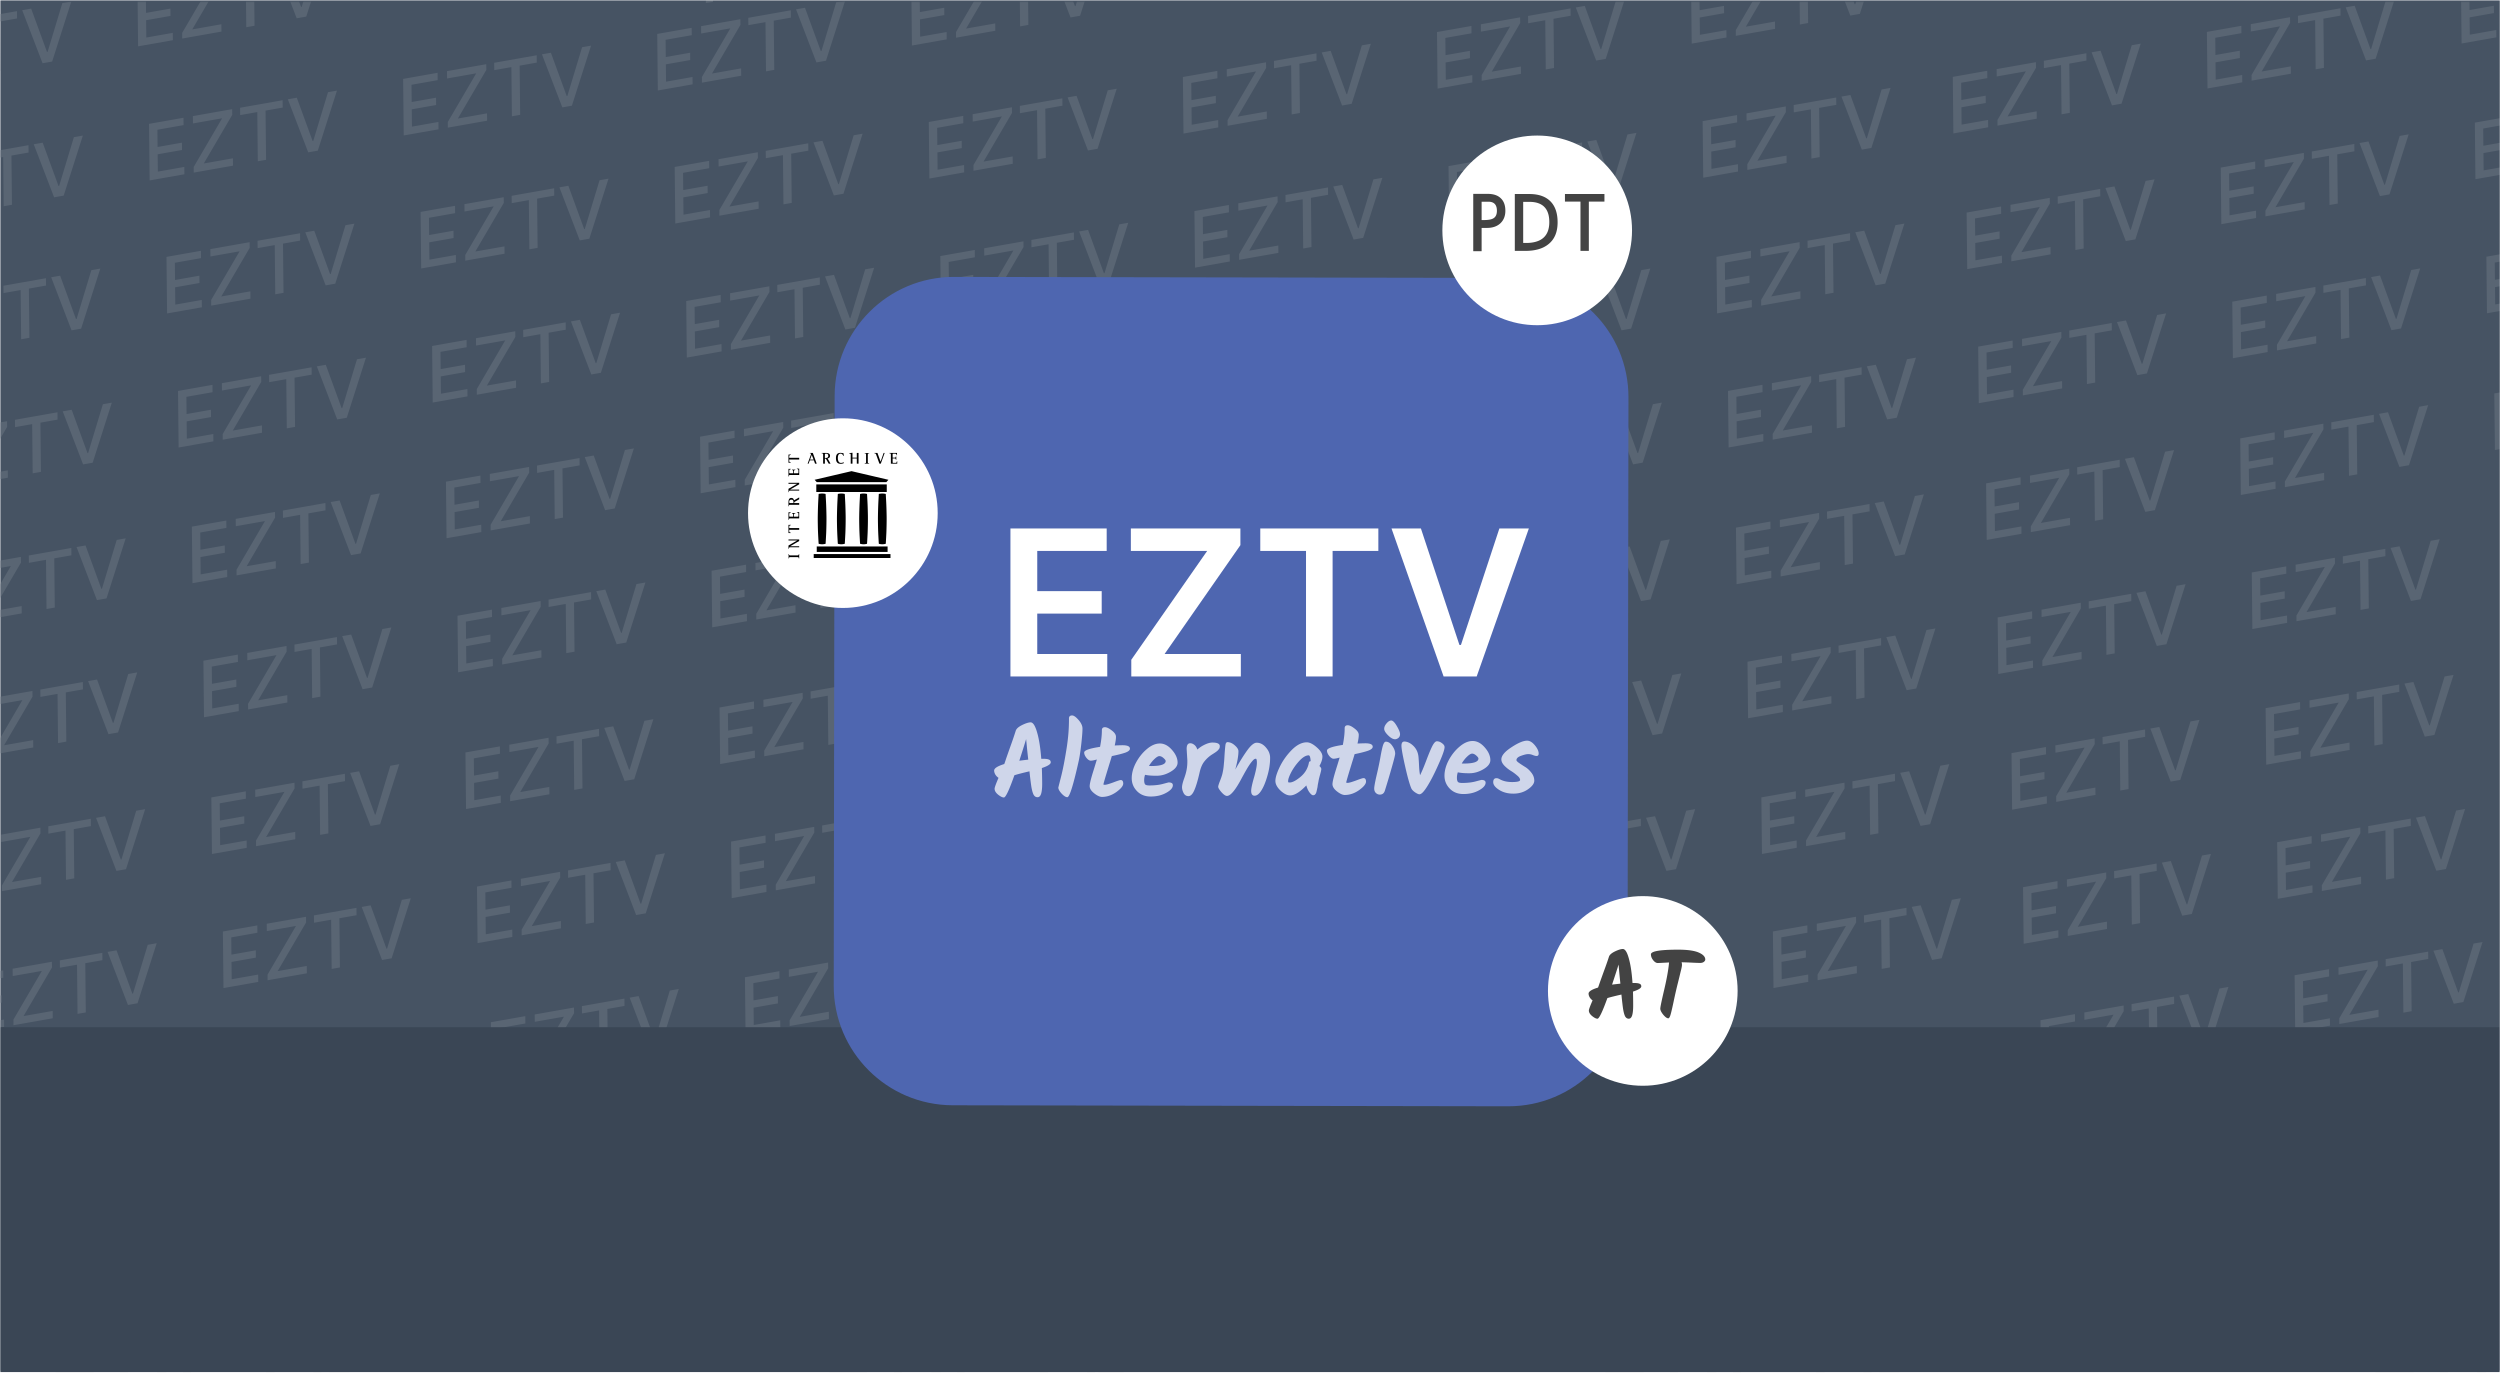 <svg width="1397" height="767" fill="none" xmlns="http://www.w3.org/2000/svg"><g clip-path="url(#a)"><mask id="b" style="mask-type:luminance" maskUnits="userSpaceOnUse" x="0" y="0" width="1397" height="767"><path d="M1397 0H0v767h1397V0Z" fill="#fff"/></mask><g mask="url(#b)"><path d="M1397 0H0v767h1397V0Z" fill="#fff"/><mask id="c" style="mask-type:luminance" maskUnits="userSpaceOnUse" x="0" y="0" width="1399" height="766"><path d="M1399 0H0v766h1399V0Z" fill="#fff"/></mask><g mask="url(#c)"><path d="M1399 0H0v766h1399V0Z" fill="#fff"/><path d="M1400 0H0v773h1400V0Z" fill="#465363"/></g><mask id="d" style="mask-type:luminance" maskUnits="userSpaceOnUse" x="0" y="0" width="1399" height="766"><path d="M1399 0H0v766h1399V0Z" fill="#fff"/></mask><g mask="url(#d)"><path d="m395.554-26.64 5.068-.631 7.949 20.858.324-.04 9.674-23.052 5.068-.631-1.15 28.249-3.973.495.845-20.444-.257.032-8.999 21.417-3.311.412-7.301-19.402-.256.032-.857 20.459-3.973.495 1.149-28.25Zm41.57 23.356c-1.973.246-3.677 0-5.114-.735-1.438-.745-2.528-1.9-3.272-3.463-.735-1.574-1.063-3.468-.982-5.683.078-2.169.536-4.11 1.375-5.825.848-1.716 2.001-3.108 3.46-4.177 1.468-1.07 3.166-1.726 5.094-1.966 1.973-.245 3.674.005 5.102.751 1.438.745 2.529 1.904 3.274 3.477.744 1.572 1.077 3.47.997 5.694-.08 2.151-.549 4.085-1.405 5.802-.849 1.707-2.003 3.094-3.462 4.164-1.459 1.069-3.148 1.723-5.067 1.961Zm-.192-3.42c1.297-.162 2.385-.645 3.264-1.45.888-.805 1.567-1.814 2.039-3.026.471-1.21.735-2.506.792-3.886.045-1.332-.108-2.525-.459-3.58-.343-1.064-.902-1.882-1.678-2.453-.775-.571-1.78-.78-3.015-.627-1.297.162-2.393.65-3.289 1.467-.888.806-1.567 1.819-2.037 3.04a12.136 12.136 0 0 0-.764 3.896c-.046 1.323.103 2.517.446 3.58.342 1.056.9 1.865 1.674 2.427.775.563 1.784.766 3.027.612Zm32.159-22.064-8.403 22.126-4.324.538-6.665-20.25 4.175-.52 4.584 15.651.216-.026 5.917-16.958 4.5-.56Zm2.922 20.716.876-21.188 4.041-.503-.876 21.188-4.041.503Zm3.337-24.788c-.703.087-1.326-.073-1.871-.48-.537-.419-.828-.96-.874-1.621-.047-.671.161-1.274.626-1.807a2.64 2.64 0 0 1 1.735-.944c.703-.087 1.322.078 1.859.496.536.41.832.949.888 1.619.046.662-.163 1.264-.626 1.807a2.636 2.636 0 0 1-1.737.93Zm15.084 22.92c-2.036.254-3.775.027-5.217-.681-1.434-.718-2.517-1.841-3.247-3.37-.731-1.537-1.05-3.405-.958-5.603.087-2.17.561-4.132 1.422-5.886.861-1.754 2.028-3.185 3.501-4.293 1.481-1.108 3.186-1.782 5.114-2.022a9.445 9.445 0 0 1 3.383.169 6.554 6.554 0 0 1 2.889 1.493c.833.738 1.472 1.752 1.916 3.041.452 1.28.642 2.88.57 4.801l-.051 1.461-16.515 2.056.097-3.086 12.541-1.561c.057-1.087-.11-2.022-.5-2.806a3.852 3.852 0 0 0-1.731-1.775c-.753-.39-1.657-.52-2.711-.39a5.784 5.784 0 0 0-2.921 1.229 7.935 7.935 0 0 0-2.081 2.468c-.513.951-.792 1.901-.839 2.85l-.128 2.829c-.046 1.542.146 2.754.576 3.633.438.879 1.089 1.475 1.951 1.788.863.314 1.902.395 3.119.244a7.075 7.075 0 0 0 2.135-.596 5.58 5.58 0 0 0 1.675-1.21 5.598 5.598 0 0 0 1.105-1.812l3.789.229a8.802 8.802 0 0 1-1.767 3.225c-.824.953-1.837 1.743-3.04 2.368-1.195.616-2.554 1.018-4.077 1.208Zm29.689-20.053-3.689 1.118a3.935 3.935 0 0 0-.669-1.29c-.296-.393-.712-.689-1.249-.887-.538-.207-1.226-.26-2.064-.155-1.162.145-2.147.537-2.955 1.178-.799.639-1.21 1.376-1.234 2.212-.035.681.19 1.202.674 1.563.483.351 1.287.594 2.411.729l3.283.36c1.893.212 3.294.738 4.204 1.576.917.828 1.346 2 1.288 3.518-.053 1.26-.458 2.422-1.213 3.486-.746 1.062-1.761 1.948-3.045 2.657-1.284.708-2.755 1.166-4.413 1.372-2.36.294-4.26.023-5.7-.813-1.44-.837-2.292-2.167-2.556-3.991l3.927-1.093c.198 1.01.659 1.734 1.382 2.175.731.43 1.686.572 2.866.425 1.353-.16 2.448-.584 3.286-1.274.838-.69 1.27-1.452 1.294-2.288.028-.653-.182-1.166-.631-1.54-.44-.376-1.165-.615-2.176-.718l-3.447-.353c-1.929-.208-3.342-.755-4.239-1.64-.897-.886-1.312-2.088-1.245-3.606a6.07 6.07 0 0 1 1.146-3.367c.724-1.015 1.695-1.854 2.911-2.518 1.216-.672 2.598-1.105 4.148-1.298 2.261-.282 4.02-.006 5.277.825 1.255.823 2.064 2.035 2.428 3.637Zm16.411-14.216 4.162-.518-.817 20.11c-.068 1.812-.461 3.393-1.18 4.745a8.637 8.637 0 0 1-2.956 3.264c-1.253.814-2.735 1.328-4.447 1.541-1.594.199-3.013.087-4.255-.335-1.234-.432-2.193-1.154-2.877-2.167-.676-1.023-.989-2.324-.939-3.904l4.055-.505c-.01.807.142 1.474.455 2.002.321.527.78.905 1.376 1.133.595.228 1.289.292 2.082.193.901-.112 1.683-.406 2.347-.882.664-.476 1.184-1.112 1.56-1.91.377-.796.589-1.738.637-2.823l.797-19.944Zm17.657 26.334c-1.973.245-3.678 0-5.115-.736-1.437-.745-2.528-1.9-3.271-3.463-.736-1.574-1.063-3.468-.982-5.683.077-2.169.536-4.11 1.374-5.825.848-1.716 2.001-3.108 3.46-4.177 1.468-1.07 3.166-1.726 5.094-1.966 1.973-.245 3.674.005 5.103.751 1.437.745 2.529 1.904 3.273 3.477.745 1.572 1.077 3.47.997 5.694-.08 2.151-.548 4.085-1.405 5.802-.849 1.707-2.002 3.095-3.461 4.164-1.459 1.069-3.148 1.723-5.067 1.962Zm-.193-3.421c1.298-.162 2.386-.645 3.265-1.45.887-.805 1.567-1.814 2.038-3.025.472-1.212.736-2.507.793-3.887.044-1.332-.109-2.525-.459-3.58-.343-1.064-.903-1.881-1.678-2.453-.776-.571-1.781-.78-3.015-.626-1.297.161-2.394.65-3.29 1.466-.887.806-1.566 1.819-2.037 3.04a12.135 12.135 0 0 0-.763 3.896c-.046 1.323.102 2.517.445 3.581.342 1.055.9 1.864 1.675 2.427.774.562 1.783.766 3.026.61Zm15.779 8.96a8.146 8.146 0 0 1-1.653.055c-.489-.031-.857-.086-1.105-.165l1.128-3.502c.737.11 1.382.107 1.935-.008.561-.116 1.064-.416 1.507-.901.443-.485.864-1.215 1.264-2.189l.587-1.459-6.675-20.44 4.162-.519 4.578 15.83.217-.027 5.936-17.138 4.5-.56-9.521 25.05c-.447 1.19-.998 2.201-1.654 3.033a7.537 7.537 0 0 1-2.276 1.999c-.863.491-1.84.805-2.93.94Z" fill="#fff" fill-opacity=".11"/></g><mask id="e" style="mask-type:luminance" maskUnits="userSpaceOnUse" x="0" y="1" width="1397" height="766"><path d="M1397 1H0v766h1397V1Z" fill="#fff"/></mask><g mask="url(#e)"><path d="m-64.825 51.026-.336-31.601 19.247-3.406.046 4.104-14.615 2.586.096 9.63 13.611-2.409.044 4.09-13.611 2.408.104 9.675 14.795-2.619.046 4.104-19.427 3.438Zm24.64-4.36-.007-3.183 15.876-27.174-16.294 2.883-.046-4.104 21.946-3.883.051 3.175-15.906 27.18 16.28-2.882.046 4.104-21.946 3.884Zm25.95-32.141-.046-4.104L9.48 6.216l.046 4.104-9.58 1.695.29 27.498-4.616.817-.29-27.497-9.564 1.692Zm31.647-9.713 8.847 24.221.345-.06 8.242-27.246 5.006-.886-10.711 33.557-5.352.947L12.405 5.698l5.007-.886ZM77.171 25.899l-.336-31.602 19.247-3.406.047 4.104-14.616 2.587.096 9.63 13.611-2.41.044 4.09L81.653 11.3l.104 9.674 14.795-2.618.046 4.104L77.171 25.9Zm24.64-4.36-.007-3.184L117.68-8.819l-16.294 2.884-.046-4.104 21.946-3.884.051 3.176-15.906 27.179 16.28-2.881.046 4.104-21.946 3.884Zm25.95-32.141-.046-4.105 23.76-4.204.046 4.104-9.579 1.695.29 27.498-4.617.817-.29-27.498-9.564 1.693Zm31.647-9.713 8.847 24.22.345-.06 8.242-27.245 5.006-.886L171.137 9.27l-5.352.947-11.384-29.647 5.007-.886ZM-58.38 125.944l-.336-31.602 19.248-3.406.046 4.104-14.616 2.586.097 9.63 13.61-2.408.044 4.089-13.611 2.408.104 9.675 14.795-2.618.047 4.104-19.428 3.438Zm24.64-4.361-.006-3.183 15.876-27.174-16.294 2.883-.047-4.104 21.946-3.883.052 3.175-15.906 27.18 16.279-2.881.046 4.104-21.946 3.883Zm25.95-32.141-.046-4.104 23.76-4.205.046 4.104-9.579 1.696.29 27.497-4.617.817-.29-27.498-9.563 1.693Zm31.647-9.713 8.847 24.222.345-.061 8.242-27.246 5.007-.886-10.712 33.557-5.352.947-11.383-29.647 5.006-.886ZM83.617 100.816l-.337-31.602 19.248-3.406.046 4.104L87.958 72.5l.097 9.63 13.611-2.41.043 4.09-13.61 2.409.103 9.674 14.796-2.618.046 4.104-19.427 3.438Zm24.639-4.36-.006-3.184 15.876-27.174-16.294 2.884-.047-4.104 21.946-3.884.052 3.176-15.906 27.179 16.279-2.881.046 4.104-21.946 3.884Zm25.951-32.142-.046-4.104 23.759-4.204.046 4.104-9.579 1.695.29 27.498-4.617.817-.29-27.498-9.563 1.692Zm31.646-9.712 8.847 24.22.345-.06 8.242-27.245 5.007-.886-10.712 33.557-5.352.947-11.383-29.647 5.006-.886ZM225.605 75.688l-.336-31.601 19.247-3.406.046 4.104-14.615 2.586.096 9.63 13.611-2.409.043 4.09-13.611 2.408.105 9.675 14.795-2.619.046 4.105-19.427 3.437Zm24.64-4.36-.007-3.183 15.876-27.174-16.294 2.883-.046-4.104 21.945-3.883.052 3.175-15.906 27.18 16.279-2.882.046 4.105-21.945 3.883Zm25.95-32.141-.046-4.104 23.759-4.205.046 4.105-9.578 1.695.29 27.497-4.617.817-.29-27.497-9.564 1.692Zm31.647-9.713 8.846 24.221.345-.06 8.242-27.246 5.007-.886L319.57 59.06l-5.351.947-11.384-29.647 5.007-.886ZM367.597 50.561l-.336-31.602 19.247-3.406.046 4.104-14.615 2.587.096 9.63 13.611-2.41.044 4.09-13.611 2.409.104 9.674 14.795-2.618.046 4.104-19.427 3.438Zm24.64-4.36-.007-3.184 15.876-27.174-16.294 2.884-.046-4.104 21.945-3.884.052 3.176-15.906 27.179 16.279-2.881.046 4.104-21.945 3.884Zm25.95-32.141-.046-4.104L441.9 5.75l.046 4.104-9.578 1.695.29 27.498-4.617.817-.29-27.498-9.564 1.693Zm31.647-9.713 8.847 24.221.344-.061 8.242-27.245 5.007-.886-10.712 33.557-5.351.947-11.384-29.647 5.007-.886ZM509.589 25.434l-.336-31.602L528.5-9.574l.046 4.104-14.615 2.587.096 9.63 13.611-2.41.044 4.09-13.611 2.409.104 9.674 14.795-2.618.046 4.104-19.427 3.438Zm24.64-4.36-.007-3.184 15.876-27.173L533.804-6.4l-.046-4.104 21.946-3.884.051 3.176-15.906 27.179 16.28-2.881.046 4.104-21.946 3.884Zm25.95-32.141-.046-4.104 23.76-4.205.046 4.104-9.579 1.695.29 27.498-4.617.817-.29-27.498-9.564 1.693Zm31.647-9.713 8.847 24.221.345-.061 8.242-27.245 5.006-.886-10.711 33.557-5.352.947-11.384-29.647 5.007-.886ZM-48.626 200.276l-.336-31.602 19.248-3.406.046 4.104-14.616 2.586.097 9.63 13.61-2.409.044 4.09-13.611 2.408.104 9.675 14.795-2.618.047 4.104-19.428 3.438Zm24.64-4.361-.006-3.183 15.876-27.174-16.295 2.884-.046-4.105 21.946-3.883.052 3.175-15.907 27.179 16.28-2.88.046 4.104-21.946 3.883Zm25.95-32.141-.046-4.104 23.76-4.204.046 4.104-9.579 1.695.29 27.497-4.617.817-.29-27.497-9.564 1.692Zm31.647-9.712 8.847 24.221.345-.061 8.242-27.245 5.006-.886-10.711 33.556-5.352.947-11.383-29.646 5.006-.886ZM93.37 175.148l-.336-31.602 19.248-3.406.046 4.104-14.616 2.587.097 9.63 13.611-2.409.043 4.089-13.611 2.409.104 9.674 14.796-2.618.046 4.104-19.428 3.438Zm24.64-4.36-.006-3.184 15.876-27.173-16.295 2.883-.046-4.104 21.946-3.884.052 3.176-15.906 27.179 16.279-2.881.046 4.104-21.946 3.884Zm25.951-32.141-.047-4.104 23.76-4.205.046 4.104-9.579 1.695.29 27.498-4.617.817-.29-27.498-9.563 1.693Zm31.646-9.713 8.847 24.221.345-.061 8.242-27.245 5.006-.886-10.711 33.557-5.352.947-11.383-29.647 5.006-.886ZM235.359 150.021l-.336-31.602 19.247-3.406.046 4.104-14.615 2.586.096 9.63 13.611-2.409.043 4.09-13.611 2.408.105 9.675 14.795-2.618.046 4.104-19.427 3.438Zm24.64-4.361-.007-3.183 15.876-27.174-16.294 2.884-.046-4.104 21.945-3.884.052 3.175-15.906 27.179 16.279-2.88.046 4.104-21.945 3.883Zm25.95-32.141-.046-4.104 23.759-4.204.046 4.104-9.579 1.695.29 27.497-4.616.817-.291-27.497-9.563 1.692Zm31.647-9.712 8.846 24.221.345-.061 8.242-27.245 5.007-.887-10.712 33.557-5.351.947-11.384-29.646 5.007-.886ZM377.351 124.893l-.336-31.602 19.247-3.406.046 4.104-14.615 2.587.096 9.63 13.611-2.409.044 4.089-13.611 2.409.104 9.674 14.795-2.618.046 4.104-19.427 3.438Zm24.64-4.36-.007-3.184 15.876-27.174-16.294 2.884-.046-4.104 21.945-3.884.052 3.176-15.906 27.179 16.279-2.881.046 4.104-21.945 3.884Zm25.95-32.141-.046-4.105 23.759-4.204.046 4.104-9.578 1.695.29 27.498-4.617.817-.29-27.498-9.564 1.693Zm31.647-9.713 8.847 24.221.344-.061 8.242-27.245 5.007-.886-10.712 33.557-5.351.947-11.384-29.647 5.007-.886ZM519.343 99.766l-.336-31.602 19.247-3.406.046 4.104-14.615 2.586.096 9.63 13.611-2.409.044 4.09-13.611 2.408.104 9.675 14.795-2.618.046 4.104-19.427 3.438Zm24.64-4.36-.007-3.184 15.876-27.174-16.294 2.884-.046-4.105 21.946-3.883.051 3.175-15.906 27.18 16.279-2.881.047 4.104-21.946 3.883Zm25.95-32.142-.046-4.104 23.759-4.204.046 4.104-9.578 1.695.29 27.497-4.617.817-.29-27.497-9.564 1.692Zm31.647-9.712 8.847 24.22.344-.06 8.242-27.245 5.007-.886-10.712 33.556-5.351.947-11.384-29.646 5.007-.886ZM661.339 74.638l-.336-31.602 19.247-3.406.046 4.104-14.615 2.587.096 9.63 13.611-2.409.044 4.09-13.611 2.408.104 9.674 14.795-2.618.046 4.104-19.427 3.438Zm24.64-4.36-.007-3.184 15.876-27.173-16.294 2.883-.046-4.104 21.946-3.884.051 3.176-15.906 27.179 16.28-2.88.046 4.103-21.946 3.884Zm25.95-32.141-.046-4.104 23.76-4.205.046 4.104-9.579 1.695.29 27.498-4.617.817-.29-27.498-9.564 1.693Zm31.647-9.713 8.847 24.221.345-.06 8.242-27.246 5.006-.886-10.711 33.557-5.352.947-11.384-29.647 5.007-.886ZM803.327 49.51l-.336-31.6 19.248-3.407.046 4.104-14.616 2.587.097 9.63 13.611-2.41.043 4.09-13.611 2.408.104 9.675 14.796-2.618.046 4.104-19.428 3.438Zm24.64-4.36-.006-3.183 15.876-27.174-16.295 2.884-.046-4.104 21.946-3.884.052 3.175-15.906 27.18 16.279-2.881.046 4.104-21.946 3.883Zm25.951-32.14-.046-4.105 23.759-4.204.046 4.104-9.579 1.695.29 27.497-4.617.817-.29-27.497-9.563 1.692Zm31.646-9.713 8.847 24.22.345-.06L902.998.212l5.006-.886-10.711 33.556-5.352.947-11.383-29.646 5.006-.886ZM945.324 24.383l-.337-31.601 19.248-3.406.046 4.104-14.616 2.586.097 9.63 13.611-2.409.043 4.09-13.611 2.408.104 9.674 14.796-2.618.046 4.104-19.427 3.438Zm24.64-4.36-.007-3.184 15.876-27.173-16.294 2.883-.046-4.104 21.945-3.883.052 3.175-15.906 27.18 16.279-2.882.046 4.104-21.945 3.884Zm25.95-32.141-.046-4.104 23.762-4.205.04 4.104-9.58 1.695.29 27.498-4.61.817-.29-27.498-9.566 1.693Zm31.646-9.713 8.85 24.221.34-.06 8.24-27.246 5.01-.886-10.71 33.557-5.35.947-11.39-29.647 5.01-.886ZM-42.18 275.192l-.336-31.601 19.247-3.407.046 4.105-14.615 2.586.096 9.63 13.61-2.409.044 4.089-13.61 2.409.104 9.674 14.795-2.618.046 4.104-19.427 3.438Zm24.64-4.36-.007-3.184 15.876-27.173-16.294 2.883-.046-4.104 21.945-3.883.052 3.175-15.906 27.179 16.28-2.881.045 4.104-21.945 3.884Zm25.95-32.141-.046-4.104 23.759-4.205.046 4.104-9.579 1.695.29 27.498-4.616.817-.29-27.498-9.564 1.693Zm31.646-9.713 8.847 24.221.345-.061 8.242-27.245 5.007-.886-10.712 33.557-5.351.947-11.384-29.647 5.007-.886ZM99.816 250.065l-.336-31.602 19.247-3.406.046 4.104-14.615 2.586.096 9.63 13.611-2.408.043 4.089-13.611 2.408.105 9.675 14.795-2.618.046 4.104-19.427 3.438Zm24.64-4.361-.007-3.183 15.876-27.174-16.294 2.884-.046-4.104 21.945-3.884.052 3.176-15.906 27.179 16.279-2.881.046 4.104-21.945 3.883Zm25.95-32.141-.046-4.104 23.759-4.204.046 4.104-9.579 1.695.29 27.497-4.616.817-.29-27.497-9.564 1.692Zm31.647-9.712 8.846 24.221.345-.061 8.242-27.245 5.007-.886-10.712 33.556-5.351.947-11.384-29.646 5.007-.886ZM241.804 224.937l-.336-31.601 19.247-3.406.046 4.104-14.615 2.586.096 9.63 13.611-2.409.044 4.089-13.611 2.409.104 9.675 14.795-2.619.046 4.104-19.427 3.438Zm24.64-4.36-.007-3.184 15.876-27.173-16.294 2.883-.046-4.104 21.945-3.883.052 3.175-15.906 27.179 16.279-2.881.046 4.104-21.945 3.884Zm25.95-32.141-.046-4.104 23.759-4.205.046 4.104-9.578 1.695.29 27.498-4.617.817-.29-27.498-9.564 1.693Zm31.647-9.713 8.847 24.221.344-.061 8.242-27.245 5.007-.886-10.712 33.557-5.351.947-11.384-29.647 5.007-.886ZM383.796 199.81l-.336-31.602 19.247-3.406.046 4.104-14.615 2.587.096 9.629 13.611-2.408.044 4.089-13.611 2.408.104 9.675 14.795-2.618.046 4.104-19.427 3.438Zm24.64-4.361-.007-3.183 15.876-27.174-16.294 2.884-.046-4.104 21.946-3.884.051 3.176-15.906 27.179 16.28-2.881.046 4.104-21.946 3.883Zm25.95-32.141-.046-4.104L458.1 155l.046 4.104-9.579 1.695.29 27.497-4.617.818-.29-27.498-9.564 1.692Zm31.647-9.712 8.847 24.221.345-.061 8.242-27.245 5.006-.886-10.711 33.556-5.352.947-11.384-29.646 5.007-.886ZM525.788 174.682l-.336-31.601 19.248-3.406.046 4.104-14.616 2.586.097 9.63 13.611-2.409.043 4.089-13.611 2.409.104 9.675 14.796-2.619.046 4.105-19.428 3.437Zm24.64-4.36-.006-3.183 15.876-27.174-16.295 2.883-.046-4.104 21.946-3.883.052 3.175-15.906 27.179 16.279-2.881.046 4.104-21.946 3.884Zm25.95-32.141-.046-4.104 23.76-4.205.046 4.104-9.579 1.696.29 27.497-4.617.817-.29-27.497-9.564 1.692Zm31.647-9.713 8.847 24.221.345-.061 8.242-27.245 5.006-.886-10.711 33.557-5.352.947-11.383-29.647 5.006-.886ZM667.784 149.555l-.336-31.602 19.248-3.406.046 4.104-14.616 2.587.097 9.629 13.611-2.408.043 4.089-13.611 2.409.104 9.674 14.796-2.618.046 4.104-19.428 3.438Zm24.64-4.36-.006-3.184 15.876-27.174L692 117.721l-.047-4.104 21.946-3.884.052 3.176-15.906 27.179 16.279-2.881.046 4.104-21.946 3.884Zm25.951-32.141-.046-4.105 23.759-4.204.046 4.104-9.579 1.695.29 27.498-4.617.817-.29-27.498-9.563 1.693Zm31.646-9.713 8.847 24.221.345-.061 8.242-27.245 5.007-.886-10.712 33.557-5.352.947-11.383-29.647 5.006-.886ZM809.773 124.428l-.336-31.602 19.247-3.406.046 4.104-14.615 2.586.096 9.63 13.611-2.409.043 4.09-13.611 2.408.105 9.675 14.795-2.618.046 4.104-19.427 3.438Zm24.64-4.361-.007-3.183 15.876-27.174-16.294 2.883-.046-4.104 21.945-3.883.052 3.175-15.906 27.179 16.279-2.88.046 4.104-21.945 3.883Zm25.95-32.141-.046-4.104 23.759-4.205.046 4.104-9.578 1.695.29 27.498-4.617.817-.29-27.498-9.564 1.693Zm31.647-9.713 8.846 24.222.345-.061 8.242-27.246 5.007-.886-10.712 33.557-5.351.947-11.384-29.647 5.007-.886ZM951.769 99.3l-.336-31.602 19.247-3.406.046 4.104-14.615 2.587.096 9.63 13.611-2.41.043 4.09L956.25 84.7l.105 9.675 14.795-2.618.046 4.104-19.427 3.438Zm24.64-4.36-.007-3.184 15.876-27.174-16.294 2.884-.046-4.104 21.945-3.884.052 3.176-15.906 27.179 16.279-2.881.046 4.104-21.945 3.883Zm25.951-32.142-.05-4.104 23.76-4.204.05 4.104-9.58 1.695.29 27.497-4.62.817-.29-27.497-9.56 1.692Zm31.65-9.712 8.84 24.22.35-.06L1051.44 50l5.01-.886-10.72 33.556-5.35.947L1029 53.972l5.01-.886ZM1091.55 74.563l-.33-31.602 19.25-3.406.04 4.104-14.61 2.586.09 9.63 13.61-2.409.05 4.09-13.61 2.408.1 9.675 14.8-2.618.04 4.104-19.43 3.438Zm24.64-4.36v-3.184l15.87-27.174-16.29 2.883-.05-4.104 21.95-3.883.05 3.175-15.91 27.18 16.28-2.882.05 4.105-21.95 3.883Zm25.95-32.142-.04-4.104 23.76-4.205.04 4.104-9.58 1.696.29 27.497-4.61.817-.29-27.497-9.57 1.692Zm31.65-9.712 8.85 24.22.34-.06 8.24-27.246 5.01-.886-10.71 33.557-5.35.947-11.39-29.646 5.01-.886ZM1233.55 49.435l-.34-31.602 19.25-3.406.05 4.104-14.62 2.587.1 9.63 13.61-2.41.04 4.09-13.61 2.409.11 9.674 14.79-2.618.05 4.104-19.43 3.438Zm24.64-4.36-.01-3.184 15.88-27.173-16.29 2.883-.05-4.104 21.94-3.884.06 3.176-15.91 27.179 16.28-2.881.05 4.104-21.95 3.884Zm25.95-32.141-.05-4.104 23.76-4.205.05 4.104-9.58 1.695.29 27.498-4.62.817-.29-27.498-9.56 1.693Zm31.65-9.713 8.84 24.221.35-.061 8.24-27.245 5.01-.886-10.71 33.557-5.36.947-11.38-29.647 5.01-.886ZM1375.54 24.308l-.34-31.602 19.25-3.406.05 4.104-14.62 2.586.1 9.63 13.61-2.409.04 4.09-13.61 2.408.1 9.675 14.8-2.618.05 4.104-19.43 3.438Zm24.64-4.36-.01-3.184 15.88-27.174-16.3 2.884-.04-4.104 21.94-3.884.05 3.175-15.9 27.18 16.28-2.881.04 4.104-21.94 3.883Zm25.95-32.142-.05-4.104 23.76-4.204.05 4.104-9.58 1.695.29 27.497-4.62.817-.29-27.497-9.56 1.692Zm31.65-9.712 8.84 24.22.35-.06 8.24-27.245 5.01-.886-10.72 33.556-5.35.947-11.38-29.646 5.01-.886ZM-34.446 351.016l-.336-31.602 19.247-3.406.046 4.104-14.615 2.587.096 9.629 13.611-2.408.044 4.089-13.611 2.408.104 9.675 14.795-2.618.046 4.104-19.427 3.438Zm24.64-4.361-.007-3.183 15.876-27.174-16.294 2.884-.046-4.104 21.945-3.884.052 3.176-15.906 27.179 16.28-2.881.046 4.104-21.946 3.883Zm25.95-32.141-.046-4.104 23.76-4.204.045 4.104-9.578 1.695.29 27.497-4.617.817-.29-27.497-9.564 1.692Zm31.647-9.712 8.847 24.221.344-.061 8.242-27.245 5.007-.886-10.712 33.556-5.351.947-11.384-29.646 5.007-.886ZM107.55 325.888l-.336-31.601 19.247-3.406.046 4.104-14.615 2.586.096 9.63 13.611-2.409.044 4.089-13.611 2.409.104 9.675 14.795-2.619.046 4.104-19.427 3.438Zm24.64-4.36-.007-3.183 15.876-27.174-16.294 2.883-.046-4.104 21.946-3.883.051 3.175-15.906 27.179 16.28-2.881.046 4.104-21.946 3.884Zm25.95-32.141-.046-4.104 23.759-4.205.047 4.104-9.579 1.695.29 27.498-4.617.817-.29-27.498-9.564 1.693Zm31.647-9.713 8.847 24.221.345-.061 8.241-27.245 5.007-.886-10.711 33.557-5.352.947-11.384-29.647 5.007-.886ZM249.538 300.761l-.336-31.602 19.248-3.406.046 4.104-14.616 2.587.097 9.629 13.611-2.408.043 4.089-13.611 2.409.104 9.674 14.796-2.618.046 4.104-19.428 3.438Zm24.64-4.36-.006-3.184 15.876-27.174-16.295 2.884-.046-4.104 21.946-3.884.052 3.176-15.906 27.179 16.279-2.881.046 4.104-21.946 3.884Zm25.95-32.141-.046-4.105 23.76-4.204.046 4.104-9.579 1.695.29 27.498-4.617.817-.29-27.498-9.564 1.693Zm31.647-9.713 8.847 24.221.345-.061 8.242-27.245 5.006-.886-10.711 33.557-5.352.947-11.383-29.647 5.006-.886ZM391.531 275.633l-.336-31.601 19.247-3.406.046 4.104-14.616 2.586.097 9.63 13.611-2.409.043 4.089-13.611 2.409.104 9.675 14.796-2.619.046 4.105-19.427 3.437Zm24.64-4.36-.007-3.183 15.876-27.174-16.294 2.883-.046-4.104 21.945-3.883.052 3.175-15.906 27.179 16.279-2.881.046 4.105-21.945 3.883Zm25.95-32.141-.046-4.104 23.759-4.205.046 4.104-9.579 1.696.29 27.497-4.617.817-.29-27.497-9.563 1.692Zm31.646-9.713 8.847 24.221.345-.061 8.242-27.245 5.007-.886-10.712 33.557-5.351.947-11.384-29.647 5.006-.886ZM533.523 250.506l-.336-31.602 19.247-3.406.046 4.104-14.615 2.587.096 9.629 13.611-2.408.043 4.089-13.611 2.409.105 9.674 14.795-2.618.046 4.104-19.427 3.438Zm24.64-4.36-.007-3.184 15.876-27.174-16.294 2.884-.046-4.104 21.945-3.884.052 3.176-15.906 27.179 16.279-2.881.046 4.104-21.945 3.884Zm25.95-32.141-.046-4.105 23.759-4.204.046 4.104-9.578 1.695.29 27.498-4.617.817-.29-27.498-9.564 1.693Zm31.647-9.713 8.846 24.221.345-.061 8.242-27.245 5.007-.886-10.712 33.557-5.351.947-11.384-29.647 5.007-.886ZM675.519 225.379l-.336-31.602 19.247-3.406.046 4.104-14.615 2.586.096 9.63 13.611-2.409.043 4.089L680 210.78l.105 9.675 14.795-2.618.046 4.104-19.427 3.438Zm24.64-4.361-.007-3.183 15.876-27.174-16.294 2.884-.046-4.105 21.945-3.883.052 3.175-15.906 27.179 16.279-2.88.046 4.104-21.945 3.883Zm25.95-32.141-.046-4.104 23.759-4.204.046 4.104-9.578 1.695.29 27.497-4.617.817-.29-27.497-9.564 1.692Zm31.647-9.712 8.846 24.221.345-.061 8.242-27.245 5.007-.886-10.712 33.556-5.351.947-11.384-29.646 5.007-.886ZM817.507 200.251l-.336-31.601 19.247-3.406.046 4.104-14.615 2.586.096 9.63 13.611-2.409.044 4.089-13.611 2.409.104 9.674 14.795-2.618.046 4.104-19.427 3.438Zm24.64-4.36-.007-3.184 15.876-27.173-16.294 2.883-.046-4.104 21.946-3.883.051 3.175-15.906 27.179 16.28-2.881.046 4.104-21.946 3.884Zm25.95-32.141-.046-4.104 23.759-4.205.047 4.104-9.579 1.695.29 27.498-4.617.817-.29-27.498-9.564 1.693Zm31.647-9.713 8.847 24.221.345-.061 8.241-27.245 5.007-.886-10.711 33.557-5.352.947-11.384-29.647 5.007-.886ZM959.503 175.124l-.336-31.602 19.247-3.406.046 4.104-14.615 2.587.096 9.629 13.611-2.408.044 4.089-13.611 2.408.104 9.675 14.795-2.618.046 4.104-19.427 3.438Zm24.64-4.361-.007-3.183 15.874-27.174-16.292 2.884-.046-4.104 21.948-3.884.05 3.176-15.907 27.179 16.277-2.881.05 4.104-21.947 3.883Zm25.947-32.141-.04-4.104 23.76-4.204.04 4.104-9.58 1.695.29 27.497-4.61.817-.29-27.497-9.57 1.692Zm31.65-9.712 8.85 24.221.34-.061 8.24-27.245 5.01-.886-10.71 33.556-5.35.947-11.39-29.646 5.01-.886ZM1099.29 150.386l-.34-31.601 19.25-3.407.05 4.105-14.62 2.586.1 9.63 13.61-2.409.04 4.089-13.61 2.409.1 9.674 14.8-2.618.05 4.104-19.43 3.438Zm24.64-4.36-.01-3.184 15.88-27.173-16.3 2.883-.04-4.104 21.94-3.883.05 3.175-15.9 27.179 16.28-2.881.04 4.104-21.94 3.884Zm25.95-32.141-.05-4.104 23.76-4.205.05 4.104-9.58 1.695.29 27.498-4.62.817-.29-27.498-9.56 1.693Zm31.65-9.713 8.84 24.221.35-.061 8.24-27.245 5.01-.886-10.72 33.557-5.35.947-11.38-29.647 5.01-.886ZM1241.28 125.259l-.33-31.602 19.25-3.406.04 4.104-14.61 2.587.09 9.629 13.61-2.408.05 4.089-13.61 2.408.1 9.675 14.8-2.618.04 4.104-19.43 3.438Zm24.64-4.361v-3.183l15.87-27.174-16.29 2.884-.05-4.104 21.95-3.884.05 3.176-15.91 27.179 16.28-2.881.05 4.104-21.95 3.883Zm25.95-32.14-.04-4.105 23.76-4.204.04 4.104-9.57 1.695.29 27.497-4.62.817-.29-27.497-9.57 1.692Zm31.65-9.713 8.85 24.221.34-.061 8.24-27.245 5.01-.886-10.71 33.556-5.35.947-11.39-29.646 5.01-.886ZM1383.27 100.131l-.33-31.601 19.24-3.406.05 4.104-14.62 2.586.1 9.63 13.61-2.409.05 4.09-13.62 2.408.11 9.675 14.79-2.619.05 4.105-19.43 3.437Zm24.64-4.36v-3.183l15.87-27.174-16.29 2.883-.05-4.104 21.95-3.883.05 3.175-15.91 27.18 16.28-2.882.05 4.105-21.95 3.883Zm25.95-32.141-.04-4.104 23.76-4.205.04 4.104-9.58 1.696.29 27.497-4.61.817-.29-27.498-9.57 1.693Zm31.65-9.713 8.85 24.221.34-.06 8.24-27.246 5.01-.886-10.71 33.557-5.35.947-11.39-29.647 5.01-.886ZM-28 425.933l-.337-31.602 19.248-3.406.046 4.104-14.616 2.587.097 9.629 13.61-2.408.044 4.089-13.611 2.409.104 9.674 14.795-2.618.047 4.104-19.428 3.438Zm24.64-4.36-.007-3.184 15.876-27.174-16.295 2.884-.046-4.104 21.946-3.884.052 3.176L2.26 416.466l16.279-2.881.046 4.104-21.946 3.884Zm25.95-32.141-.047-4.105 23.76-4.204.046 4.104-9.579 1.695.29 27.498-4.617.817-.29-27.498-9.564 1.693Zm31.646-9.713 8.847 24.221.345-.061 8.242-27.245 5.006-.886-10.711 33.557-5.352.947-11.383-29.647 5.006-.886ZM113.995 400.806l-.336-31.602 19.248-3.406.046 4.104-14.616 2.586.097 9.63 13.611-2.409.043 4.089-13.611 2.409.104 9.675 14.796-2.618.046 4.104-19.428 3.438Zm24.64-4.361-.006-3.183 15.876-27.174-16.295 2.884-.046-4.105 21.946-3.883.052 3.175-15.906 27.179 16.279-2.88.046 4.104-21.946 3.883Zm25.951-32.141-.047-4.104 23.76-4.204.046 4.104-9.579 1.695.29 27.497-4.617.817-.29-27.497-9.563 1.692Zm31.646-9.712 8.847 24.221.345-.061 8.242-27.245 5.006-.886-10.711 33.556-5.352.947-11.383-29.646 5.006-.886ZM255.984 375.678l-.336-31.601 19.247-3.407.046 4.105-14.615 2.586.096 9.63 13.611-2.409.043 4.089-13.611 2.409.105 9.674 14.795-2.618.046 4.104-19.427 3.438Zm24.64-4.36-.007-3.184 15.876-27.173-16.294 2.883-.046-4.104 21.945-3.883.052 3.175-15.906 27.179 16.279-2.881.046 4.104-21.945 3.884Zm25.95-32.141-.046-4.104 23.759-4.205.046 4.104-9.579 1.695.29 27.498-4.616.817-.291-27.498-9.563 1.693Zm31.647-9.713 8.846 24.221.345-.061 8.242-27.245 5.007-.886-10.712 33.557-5.351.947-11.384-29.647 5.007-.886ZM397.976 350.551l-.336-31.602 19.247-3.406.046 4.104-14.615 2.586.096 9.63 13.611-2.408.044 4.089-13.611 2.408.104 9.675 14.795-2.618.046 4.104-19.427 3.438Zm24.64-4.361-.007-3.183 15.876-27.174-16.294 2.884-.046-4.104 21.945-3.884.052 3.176-15.906 27.179 16.279-2.881.046 4.104-21.945 3.883Zm25.95-32.141-.046-4.104 23.759-4.204.046 4.104-9.578 1.695.29 27.497-4.617.817-.29-27.497-9.564 1.692Zm31.647-9.712 8.847 24.221.344-.061 8.242-27.245 5.007-.886-10.712 33.556-5.351.947-11.384-29.646 5.007-.886ZM539.968 325.423l-.336-31.601 19.247-3.406.046 4.104-14.615 2.586.096 9.63 13.611-2.409.044 4.089-13.611 2.409.104 9.675 14.795-2.619.046 4.104-19.427 3.438Zm24.64-4.36-.007-3.184 15.876-27.173-16.294 2.883-.046-4.104 21.946-3.883.051 3.175-15.906 27.179 16.279-2.881.047 4.104-21.946 3.884Zm25.95-32.141-.046-4.104 23.759-4.205.046 4.104-9.578 1.695.29 27.498-4.617.817-.29-27.498-9.564 1.693Zm31.647-9.713 8.847 24.221.344-.061 8.242-27.245 5.007-.886-10.712 33.557-5.351.947-11.384-29.647 5.007-.886ZM681.964 300.296l-.336-31.602 19.247-3.406.046 4.104-14.615 2.587.096 9.629 13.611-2.408.044 4.089-13.611 2.408.104 9.675 14.795-2.618.046 4.104-19.427 3.438Zm24.64-4.361-.007-3.183 15.876-27.174-16.294 2.884-.046-4.104 21.946-3.884.051 3.176-15.906 27.179 16.28-2.881.046 4.104-21.946 3.883Zm25.95-32.141-.046-4.104 23.76-4.204.046 4.104-9.579 1.695.29 27.497-4.617.817-.29-27.497-9.564 1.692Zm31.647-9.712 8.847 24.221.345-.061 8.242-27.245 5.006-.886-10.711 33.556-5.352.947-11.384-29.646 5.007-.886ZM823.952 275.168l-.336-31.601 19.248-3.406.046 4.104-14.616 2.586.097 9.63 13.611-2.409.043 4.089-13.611 2.409.104 9.675 14.796-2.618.046 4.104-19.428 3.437Zm24.64-4.36-.006-3.183 15.876-27.174-16.295 2.883-.046-4.104 21.946-3.883.052 3.175-15.906 27.179 16.279-2.881.046 4.105-21.946 3.883Zm25.951-32.141-.046-4.104 23.759-4.205.046 4.105-9.579 1.695.29 27.497-4.617.817-.29-27.497-9.563 1.692Zm31.646-9.712 8.847 24.22.345-.061 8.242-27.245 5.006-.886-10.711 33.557-5.352.947-11.383-29.646 5.006-.886ZM965.949 250.041l-.337-31.602 19.248-3.406.046 4.104-14.616 2.587.097 9.629 13.611-2.408.043 4.089-13.611 2.408.104 9.675 14.796-2.618.046 4.104-19.427 3.438Zm24.64-4.36-.007-3.184 15.878-27.174-16.296 2.884-.046-4.104 21.942-3.884.05 3.176-15.901 27.179 16.281-2.881.04 4.104-21.941 3.884Zm25.951-32.142-.05-4.104 23.76-4.204.05 4.104-9.58 1.695.29 27.498-4.62.817-.29-27.498-9.56 1.692Zm31.65-9.712 8.84 24.221.35-.061 8.24-27.245 5.01-.886-10.72 33.557-5.35.947-11.38-29.647 5.01-.886ZM1105.74 225.303l-.33-31.602 19.24-3.406.05 4.104-14.62 2.587.1 9.629 13.61-2.408.04 4.089-13.61 2.408.11 9.675 14.79-2.618.05 4.104-19.43 3.438Zm24.64-4.36-.01-3.184 15.88-27.174-16.29 2.884-.05-4.104 21.95-3.884.05 3.176-15.91 27.179 16.28-2.881.05 4.104-21.95 3.884Zm25.95-32.142-.04-4.104 23.75-4.204.05 4.104-9.58 1.695.29 27.498-4.61.817-.29-27.498-9.57 1.692Zm31.65-9.712 8.85 24.221.34-.061 8.24-27.245 5.01-.886-10.71 33.557-5.35.947-11.39-29.647 5.01-.886ZM1247.74 200.176l-.34-31.602 19.25-3.406.04 4.104-14.61 2.586.1 9.63 13.61-2.409.04 4.089-13.61 2.409.1 9.675 14.8-2.618.04 4.104-19.42 3.438Zm24.64-4.361-.01-3.183 15.88-27.174-16.3 2.884-.04-4.105 21.94-3.883.05 3.175-15.9 27.179 16.28-2.88.04 4.104-21.94 3.883Zm25.95-32.141-.05-4.104 23.76-4.204.05 4.104-9.58 1.695.29 27.497-4.62.817-.29-27.497-9.56 1.692Zm31.64-9.712 8.85 24.221.35-.061 8.24-27.245 5-.886-10.71 33.556-5.35.947-11.38-29.646 5-.886ZM1389.73 175.048l-.34-31.602 19.25-3.406.04 4.105-14.61 2.586.09 9.63 13.62-2.409.04 4.089-13.61 2.409.1 9.674 14.8-2.618.04 4.104-19.42 3.438Zm24.64-4.36-.01-3.184 15.88-27.173-16.3 2.883-.05-4.104 21.95-3.884.05 3.176-15.9 27.179 16.28-2.881.04 4.104-21.94 3.884Zm25.95-32.141-.05-4.104 23.76-4.205.05 4.104-9.58 1.695.29 27.498-4.62.817-.29-27.498-9.56 1.693Zm31.64-9.713 8.85 24.221.34-.061 8.25-27.245 5-.886-10.71 33.557-5.35.947-11.38-29.647 5-.886ZM-23.56 502.34l-.335-31.602 19.247-3.406.046 4.104-14.615 2.587.096 9.63 13.611-2.409.043 4.089-13.61 2.409.104 9.674 14.795-2.618.046 4.104-19.427 3.438Zm24.64-4.36-.006-3.184 15.876-27.173-16.294 2.883-.046-4.104 21.945-3.884.052 3.176-15.906 27.179 16.28-2.881.045 4.104-21.945 3.884Zm25.95-32.141-.045-4.104 23.76-4.205.045 4.104-9.578 1.695.29 27.498-4.617.817-.29-27.498-9.564 1.693Zm31.648-9.713 8.846 24.221.345-.061 8.242-27.245 5.007-.886-10.712 33.557-5.351.947-11.384-29.647 5.007-.886ZM118.437 477.213l-.336-31.602 19.247-3.406.046 4.104-14.615 2.586.096 9.63 13.611-2.409.043 4.09-13.611 2.408.105 9.675 14.795-2.618.046 4.104-19.427 3.438Zm24.64-4.361-.007-3.183 15.876-27.174-16.294 2.884-.046-4.105 21.945-3.883.052 3.175-15.906 27.179 16.279-2.88.046 4.104-21.945 3.883Zm25.95-32.141-.046-4.104 23.759-4.204.046 4.104-9.578 1.695.29 27.497-4.617.817-.29-27.497-9.564 1.692Zm31.647-9.712 8.846 24.221.345-.061 8.242-27.245 5.007-.886-10.712 33.556-5.351.947-11.384-29.646 5.007-.886ZM260.425 452.085l-.336-31.601 19.247-3.407.046 4.105-14.615 2.586.096 9.63 13.611-2.409.044 4.089-13.611 2.409.104 9.674 14.795-2.618.046 4.104-19.427 3.438Zm24.64-4.36-.007-3.184 15.876-27.173-16.294 2.883-.046-4.104 21.946-3.883.051 3.175-15.906 27.179 16.28-2.881.046 4.104-21.946 3.884Zm25.95-32.141-.046-4.104 23.759-4.205.047 4.104-9.579 1.695.29 27.498-4.617.817-.29-27.498-9.564 1.693Zm31.647-9.713 8.847 24.221.345-.061 8.241-27.245 5.007-.886-10.711 33.557-5.352.947-11.384-29.647 5.007-.886ZM402.417 426.958l-.336-31.602 19.248-3.406.046 4.104-14.616 2.587.097 9.629 13.611-2.408.043 4.089-13.611 2.408.104 9.675 14.795-2.618.046 4.104-19.427 3.438Zm24.64-4.361-.007-3.183 15.877-27.174-16.295 2.884-.046-4.104 21.946-3.884.052 3.176-15.907 27.179 16.28-2.881.046 4.104-21.946 3.883Zm25.95-32.141-.046-4.104 23.76-4.204.046 4.104-9.579 1.695.29 27.497-4.617.817-.29-27.497-9.564 1.692Zm31.647-9.712 8.847 24.221.345-.061 8.242-27.245 5.006-.886-10.711 33.556-5.352.947-11.384-29.646 5.007-.886ZM544.409 401.83l-.336-31.601 19.248-3.406.046 4.104-14.616 2.586.097 9.63 13.611-2.409.043 4.089-13.611 2.409.104 9.675 14.796-2.619.046 4.104-19.428 3.438Zm24.64-4.36-.006-3.183 15.876-27.174-16.294 2.883-.047-4.104 21.946-3.883.052 3.175-15.906 27.179 16.279-2.881.046 4.104-21.946 3.884ZM595 365.329l-.046-4.104 23.759-4.205.046 4.104-9.579 1.695.29 27.498-4.617.817-.29-27.498-9.563 1.693Zm31.646-9.713 8.847 24.221.345-.061 8.242-27.245 5.007-.886-10.712 33.557-5.352.947-11.383-29.647 5.006-.886ZM686.406 376.703l-.336-31.602 19.247-3.406.046 4.104-14.616 2.587.097 9.629 13.611-2.408.043 4.089-13.611 2.409.104 9.674 14.796-2.618.046 4.104-19.427 3.438Zm24.64-4.36-.007-3.184 15.876-27.174-16.294 2.884-.046-4.104 21.945-3.884.052 3.176-15.906 27.179 16.279-2.881.046 4.104-21.945 3.884Zm25.95-32.141-.046-4.105 23.759-4.204.046 4.104-9.579 1.695.29 27.498-4.617.817-.29-27.498-9.563 1.693Zm31.646-9.713 8.847 24.221.345-.061 8.242-27.245 5.007-.886-10.712 33.557-5.351.947-11.384-29.647 5.006-.886ZM828.394 351.575l-.336-31.601 19.247-3.406.046 4.104-14.615 2.586.096 9.63 13.611-2.409.043 4.089-13.611 2.409.105 9.675 14.795-2.619.046 4.105-19.427 3.437Zm24.64-4.36-.007-3.183 15.876-27.174-16.294 2.883-.046-4.104 21.945-3.883.052 3.175-15.906 27.179 16.279-2.881.046 4.105-21.945 3.883Zm25.95-32.141-.046-4.104 23.759-4.205.046 4.105-9.578 1.695.29 27.497-4.617.817-.29-27.497-9.564 1.692Zm31.647-9.713 8.846 24.221.345-.061 8.242-27.245 5.007-.886-10.712 33.557-5.351.947-11.384-29.647 5.007-.886ZM970.39 326.448l-.336-31.602 19.247-3.406.046 4.104-14.615 2.587.096 9.629 13.611-2.408.044 4.089-13.611 2.409.104 9.674 14.795-2.618.046 4.104-19.427 3.438Zm24.64-4.36-.007-3.184 15.877-27.173-16.295 2.883-.046-4.104 21.941-3.884.06 3.176-15.91 27.179 16.28-2.881.05 4.104-21.95 3.884Zm25.95-32.141-.05-4.105 23.76-4.204.05 4.104-9.58 1.695.29 27.498-4.62.817-.29-27.498-9.56 1.693Zm31.65-9.713 8.84 24.221.35-.061 8.24-27.245 5.01-.886-10.71 33.557-5.36.947-11.38-29.647 5.01-.886ZM1110.18 301.71l-.34-31.602 19.25-3.406.04 4.104-14.61 2.587.09 9.629 13.61-2.408.05 4.089-13.61 2.408.1 9.675 14.8-2.618.04 4.104-19.42 3.438Zm24.64-4.36-.01-3.184 15.87-27.174-16.29 2.884-.05-4.104 21.95-3.884.05 3.176-15.9 27.179 16.27-2.881.05 4.104-21.94 3.884Zm25.95-32.142-.05-4.104 23.76-4.204.04 4.104-9.57 1.695.29 27.498-4.62.817-.29-27.498-9.56 1.692Zm31.64-9.712 8.85 24.221.34-.061 8.25-27.245 5-.886-10.71 33.557-5.35.947-11.38-29.647 5-.886ZM1252.17 276.582l-.33-31.601 19.24-3.406.05 4.104-14.62 2.586.1 9.63 13.61-2.409.04 4.089-13.61 2.409.11 9.675 14.79-2.618.05 4.104-19.43 3.437Zm24.64-4.36-.01-3.183 15.88-27.174-16.29 2.883-.05-4.104 21.95-3.883.05 3.175-15.91 27.179 16.28-2.881.05 4.105-21.95 3.883Zm25.95-32.141-.04-4.104 23.75-4.205.05 4.105-9.58 1.695.29 27.497-4.61.817-.3-27.497-9.56 1.692Zm31.65-9.712 8.84 24.22.35-.061 8.24-27.245 5.01-.886-10.71 33.557-5.35.947-11.39-29.646 5.01-.886ZM1394.16 251.455l-.34-31.602 19.25-3.406.05 4.104-14.62 2.587.1 9.63 13.61-2.409.04 4.089-13.61 2.409.11 9.674 14.79-2.618.05 4.104-19.43 3.438Zm24.64-4.36-.01-3.184 15.88-27.173-16.3 2.883-.04-4.104 21.94-3.884.06 3.176-15.91 27.179 16.28-2.881.04 4.104-21.94 3.884Zm25.95-32.141-.05-4.104 23.76-4.205.05 4.104-9.58 1.695.29 27.498-4.62.817-.29-27.498-9.56 1.693Zm31.65-9.713 8.84 24.221.35-.061 8.24-27.245 5.01-.886-10.72 33.557-5.35.947-11.38-29.647 5.01-.886ZM-17.114 577.257l-.336-31.602 19.247-3.406.046 4.104-14.615 2.586.096 9.63L.935 556.16l.044 4.09-13.611 2.408.104 9.675 14.795-2.618.046 4.104-19.427 3.438Zm24.64-4.361-.007-3.183 15.876-27.174-16.294 2.884-.046-4.104L29 537.435l.052 3.176-15.906 27.179 16.28-2.881.046 4.104-21.946 3.883Zm25.95-32.141-.046-4.104 23.76-4.204.046 4.104-9.58 1.695.29 27.497-4.616.817-.29-27.497-9.564 1.692Zm31.647-9.712 8.847 24.221.344-.061 8.242-27.245 5.007-.886-10.712 33.556-5.351.947-11.384-29.646 5.007-.886ZM124.882 552.129l-.336-31.601 19.247-3.407.046 4.105-14.615 2.586.096 9.63 13.611-2.409.044 4.089-13.611 2.409.104 9.674 14.795-2.618.046 4.104-19.427 3.438Zm24.64-4.36-.007-3.184 15.876-27.173-16.294 2.883-.046-4.104 21.946-3.883.051 3.175-15.906 27.179 16.28-2.881.046 4.104-21.946 3.884Zm25.95-32.141-.046-4.104 23.759-4.205.047 4.104-9.579 1.695.29 27.498-4.617.817-.29-27.498-9.564 1.693Zm31.647-9.713 8.847 24.221.345-.061 8.241-27.245 5.007-.886-10.711 33.557-5.352.947-11.384-29.647 5.007-.886ZM266.87 527.002l-.336-31.602 19.248-3.406.046 4.104-14.616 2.587.097 9.629 13.611-2.408.043 4.089-13.611 2.408.104 9.675 14.796-2.618.046 4.104-19.428 3.438Zm24.64-4.361-.006-3.183 15.876-27.174-16.295 2.884-.046-4.104 21.946-3.884.052 3.176-15.906 27.179 16.279-2.881.046 4.104-21.946 3.883Zm25.951-32.141-.047-4.104 23.76-4.204.046 4.104-9.579 1.695.29 27.498-4.617.817-.29-27.498-9.563 1.692Zm31.646-9.712 8.847 24.221.345-.061 8.242-27.245 5.006-.886-10.711 33.556-5.352.947-11.383-29.646 5.006-.886ZM408.863 501.874l-.336-31.601 19.247-3.406.046 4.104-14.615 2.586.096 9.63 13.611-2.409.043 4.089-13.611 2.409.104 9.675 14.796-2.619.046 4.104-19.427 3.438Zm24.64-4.36-.007-3.183 15.876-27.174-16.294 2.883-.046-4.104 21.945-3.883.052 3.175-15.906 27.179 16.279-2.881.046 4.104-21.945 3.884Zm25.95-32.141-.046-4.104 23.759-4.205.046 4.104-9.579 1.695.29 27.498-4.617.817-.29-27.498-9.563 1.693Zm31.646-9.713 8.847 24.221.345-.061 8.242-27.245 5.007-.886-10.712 33.557-5.351.947-11.384-29.647 5.006-.886ZM550.855 476.747l-.336-31.602 19.247-3.406.046 4.103-14.615 2.588.096 9.629 13.611-2.408.043 4.089-13.611 2.408.105 9.675 14.795-2.619.046 4.105-19.427 3.438Zm24.64-4.36-.007-3.184 15.876-27.174-16.294 2.884-.046-4.104 21.945-3.885.052 3.177-15.906 27.179 16.279-2.882.046 4.105-21.945 3.884Zm25.95-32.141-.046-4.105 23.759-4.204.046 4.103-9.578 1.696.29 27.498-4.617.817-.29-27.498-9.564 1.693Zm31.647-9.713 8.846 24.221.345-.061 8.242-27.245 5.007-.886-10.712 33.556-5.351.948-11.384-29.647 5.007-.886ZM692.851 451.619l-.336-31.601 19.247-3.406.046 4.104-14.615 2.586.096 9.63 13.611-2.409.044 4.089-13.611 2.409.104 9.675 14.795-2.619.046 4.105-19.427 3.437Zm24.64-4.36-.007-3.183 15.876-27.174-16.294 2.883-.046-4.104 21.945-3.883.052 3.175-15.906 27.179 16.279-2.881.046 4.105-21.945 3.883Zm25.95-32.141-.046-4.104 23.759-4.205.046 4.105-9.578 1.695.29 27.497-4.617.817-.29-27.497-9.564 1.692Zm31.647-9.713 8.847 24.221.344-.061 8.242-27.245 5.007-.886-10.712 33.557-5.351.947-11.384-29.647 5.007-.886ZM834.839 426.492l-.336-31.601 19.247-3.407.046 4.105-14.615 2.586.096 9.63 13.611-2.409.044 4.089-13.611 2.409.104 9.674 14.795-2.618.046 4.104-19.427 3.438Zm24.64-4.36-.007-3.184 15.876-27.173-16.294 2.883-.046-4.104 21.946-3.884.051 3.176-15.906 27.179 16.28-2.881.046 4.104-21.946 3.884Zm25.95-32.141-.046-4.104 23.76-4.205.046 4.104-9.579 1.695.29 27.498-4.617.817-.29-27.498-9.564 1.693Zm31.647-9.713 8.847 24.221.345-.061 8.242-27.245 5.006-.886-10.711 33.557-5.352.947-11.384-29.647 5.007-.886ZM976.835 401.365l-.336-31.602 19.247-3.406.047 4.104-14.616 2.586.096 9.63 13.611-2.409.044 4.09-13.611 2.408.104 9.675 14.795-2.618.046 4.104-19.427 3.438Zm24.645-4.361-.01-3.183 15.87-27.174-16.29 2.884-.05-4.104 21.95-3.884.05 3.175-15.9 27.179 16.27-2.88.05 4.104-21.94 3.883Zm25.95-32.141-.05-4.104 23.76-4.204.04 4.104-9.57 1.695.29 27.497-4.62.817-.29-27.497-9.56 1.692Zm31.64-9.712 8.85 24.221.34-.061 8.25-27.245 5-.886-10.71 33.556-5.35.947-11.38-29.646 5-.886ZM1116.63 376.627l-.34-31.602 19.25-3.406.05 4.104-14.62 2.586.1 9.63 13.61-2.409.04 4.089-13.61 2.409.1 9.675 14.8-2.618.05 4.104-19.43 3.438Zm24.64-4.361-.01-3.183 15.88-27.174-16.3 2.884-.04-4.105 21.94-3.883.05 3.175-15.9 27.179 16.28-2.88.04 4.104-21.94 3.883Zm25.95-32.141-.05-4.104 23.76-4.204.05 4.104-9.58 1.695.29 27.497-4.62.817-.29-27.497-9.56 1.692Zm31.65-9.712 8.84 24.221.35-.062 8.24-27.245 5.01-.886-10.72 33.557-5.35.947-11.38-29.646 5.01-.886ZM1258.62 351.499l-.33-31.602 19.25-3.406.04 4.104-14.61 2.587.09 9.63 13.61-2.409.05 4.089-13.61 2.409.1 9.674 14.8-2.618.04 4.104-19.43 3.438Zm24.64-4.36v-3.184l15.87-27.173-16.29 2.883-.05-4.104 21.95-3.884.05 3.176-15.91 27.179 16.28-2.881.05 4.104-21.95 3.884Zm25.95-32.141-.04-4.104 23.76-4.205.04 4.104-9.57 1.695.29 27.498-4.62.817-.29-27.498-9.57 1.693Zm31.65-9.713 8.85 24.221.34-.061 8.24-27.245 5.01-.886-10.71 33.557-5.35.947-11.39-29.647 5.01-.886ZM-9.364 653.08l-.336-31.602 19.247-3.406.046 4.104-14.615 2.586.096 9.63 13.611-2.41.044 4.091-13.611 2.408.104 9.675 14.795-2.618.046 4.104-19.427 3.438Zm24.64-4.361-.007-3.183 15.876-27.174-16.294 2.883-.046-4.104 21.946-3.883.051 3.174-15.906 27.18 16.28-2.88.045 4.104-21.945 3.883Zm25.95-32.141-.046-4.104 23.76-4.204.046 4.104-9.58 1.694.29 27.497-4.616.818-.29-27.498-9.564 1.693Zm31.647-9.712 8.847 24.22.344-.06 8.242-27.245 5.007-.886-10.712 33.556-5.351.947-11.384-29.646 5.007-.886ZM132.632 627.952l-.336-31.601 19.247-3.407.046 4.105-14.615 2.586.096 9.63 13.611-2.409.044 4.089-13.611 2.409.104 9.674 14.795-2.618.046 4.104-19.427 3.438Zm24.64-4.36-.007-3.184 15.876-27.173-16.294 2.883-.046-4.104 21.946-3.884.051 3.176-15.906 27.179 16.28-2.881.046 4.104-21.946 3.884Zm25.95-32.141-.046-4.104 23.759-4.205.047 4.104-9.579 1.695.29 27.498-4.617.817-.29-27.498-9.564 1.693Zm31.647-9.713 8.847 24.221.345-.061 8.241-27.245 5.007-.886-10.711 33.557-5.352.947-11.384-29.647 5.007-.886ZM274.62 602.825l-.336-31.602 19.248-3.406.046 4.104-14.616 2.587.097 9.629 13.611-2.408.043 4.089-13.611 2.408.104 9.675 14.796-2.618.046 4.104-19.428 3.438Zm24.64-4.361-.006-3.183 15.876-27.174-16.295 2.884-.046-4.104 21.946-3.884.052 3.176-15.906 27.179 16.279-2.881.046 4.104-21.946 3.883Zm25.951-32.141-.047-4.104 23.76-4.204.046 4.104-9.579 1.695.29 27.497-4.617.818-.29-27.498-9.563 1.692Zm31.646-9.712 8.847 24.221.345-.061 8.242-27.245 5.006-.886-10.711 33.556-5.352.947-11.383-29.646 5.006-.886ZM416.613 577.697l-.336-31.601 19.247-3.406.046 4.104-14.615 2.586.096 9.63 13.611-2.409.043 4.089-13.611 2.409.104 9.675 14.796-2.619.046 4.104-19.427 3.438Zm24.64-4.36-.007-3.183 15.876-27.174-16.294 2.883-.046-4.104 21.945-3.883.052 3.175-15.906 27.179 16.279-2.881.046 4.104-21.945 3.884Zm25.95-32.141-.046-4.104 23.759-4.205.046 4.104-9.579 1.695.29 27.498-4.617.817-.29-27.497-9.563 1.692Zm31.646-9.713 8.847 24.221.345-.061 8.242-27.245 5.007-.886-10.712 33.557-5.351.947-11.384-29.647 5.006-.886ZM558.605 552.57l-.336-31.602 19.247-3.406.046 4.104-14.615 2.587.096 9.629 13.611-2.408.043 4.089-13.611 2.408.105 9.675 14.795-2.618.046 4.104-19.427 3.438Zm24.64-4.361-.007-3.183 15.876-27.174-16.294 2.884-.046-4.104 21.945-3.884.052 3.176-15.906 27.179 16.279-2.881.046 4.104-21.945 3.883Zm25.95-32.141-.046-4.104 23.759-4.204.046 4.104-9.578 1.695.29 27.498-4.617.817-.29-27.498-9.564 1.692Zm31.647-9.712 8.846 24.221.345-.061 8.242-27.245 5.007-.886-10.712 33.556-5.351.947-11.384-29.646 5.007-.886ZM700.601 527.443l-.336-31.602 19.247-3.406.046 4.104-14.615 2.586.096 9.63 13.611-2.409.044 4.089-13.611 2.409.104 9.675 14.795-2.618.046 4.104-19.427 3.438Zm24.64-4.361-.007-3.183 15.876-27.174-16.294 2.883-.046-4.104 21.945-3.883.052 3.175-15.906 27.179 16.279-2.88.046 4.104-21.945 3.883Zm25.95-32.141-.046-4.104 23.759-4.205.046 4.105-9.578 1.695.29 27.497-4.617.817-.29-27.497-9.564 1.692Zm31.647-9.712 8.847 24.22.344-.061 8.242-27.245 5.007-.886-10.712 33.557-5.351.947-11.384-29.646 5.007-.886ZM842.589 502.315l-.336-31.602 19.247-3.406.046 4.104-14.615 2.587.096 9.629 13.611-2.408.044 4.089-13.611 2.409.104 9.674 14.795-2.618.046 4.104-19.427 3.438Zm24.64-4.36-.007-3.184 15.876-27.173-16.294 2.883-.046-4.104 21.946-3.884.051 3.176-15.906 27.179 16.28-2.881.046 4.104-21.946 3.884Zm25.95-32.141-.046-4.105 23.76-4.204.046 4.104-9.579 1.695.29 27.498-4.617.817-.29-27.498-9.564 1.693Zm31.647-9.713 8.847 24.221.345-.061 8.242-27.245 5.006-.886-10.711 33.557-5.352.947-11.384-29.647 5.007-.886ZM984.585 477.188l-.336-31.602 19.251-3.406.04 4.104-14.613 2.586.096 9.63 13.607-2.409.05 4.089-13.613 2.409.104 9.675 14.799-2.618.04 4.104-19.425 3.438Zm24.645-4.361-.01-3.183 15.87-27.174-16.29 2.883-.05-4.104 21.95-3.883.05 3.175-15.9 27.179 16.27-2.88.05 4.104-21.94 3.883Zm25.95-32.141-.05-4.104 23.76-4.205.04 4.105-9.57 1.695.29 27.497-4.62.817-.29-27.497-9.56 1.692Zm31.64-9.712 8.85 24.22.34-.061 8.25-27.245 5-.886-10.71 33.557-5.35.947-11.38-29.646 5-.886ZM1124.37 452.45l-.34-31.602 19.25-3.406.05 4.104-14.62 2.586.1 9.63 13.61-2.409.04 4.09-13.61 2.408.11 9.675 14.79-2.618.05 4.104-19.43 3.438Zm24.64-4.361-.01-3.183 15.88-27.174-16.29 2.884-.05-4.104 21.94-3.884.06 3.176-15.91 27.179 16.28-2.881.05 4.104-21.95 3.883Zm25.95-32.141-.05-4.104 23.76-4.204.05 4.104-9.58 1.695.29 27.497-4.62.817-.29-27.497-9.56 1.692Zm31.65-9.712 8.84 24.221.35-.061 8.24-27.245 5.01-.886-10.71 33.556-5.36.947-11.38-29.646 5.01-.886ZM1266.37 427.322l-.34-31.601 19.25-3.407.04 4.105-14.61 2.586.09 9.63 13.62-2.409.04 4.089-13.61 2.409.1 9.674 14.8-2.618.04 4.104-19.42 3.438Zm24.64-4.36-.01-3.184 15.88-27.173-16.3 2.883-.04-4.104 21.94-3.883.05 3.175-15.9 27.179 16.28-2.881.04 4.104-21.94 3.884Zm25.95-32.141-.05-4.104 23.76-4.205.05 4.104-9.58 1.695.29 27.498-4.62.817-.29-27.498-9.56 1.693Zm31.64-9.713 8.85 24.221.34-.061 8.25-27.245 5-.886-10.71 33.557-5.35.947-11.38-29.647 5-.886ZM-2.919 727.996l-.336-31.602 19.248-3.406.046 4.104-14.616 2.587.097 9.63 13.61-2.409.044 4.089-13.611 2.409.104 9.674 14.795-2.618.047 4.104-19.428 3.438Zm24.64-4.36-.006-3.184 15.876-27.173-16.295 2.883-.046-4.104 21.946-3.884.052 3.176-15.906 27.179 16.279-2.881.046 4.104-21.946 3.884Zm25.95-32.141-.046-4.104 23.76-4.205.046 4.104-9.579 1.695.29 27.498-4.617.817-.29-27.498-9.563 1.693Zm31.647-9.713 8.847 24.221.345-.061 8.242-27.245 5.006-.886-10.711 33.557-5.352.947-11.383-29.647 5.006-.886ZM139.077 702.869l-.336-31.602 19.248-3.406.046 4.104-14.616 2.586.097 9.63 13.611-2.409.043 4.09-13.611 2.408.104 9.675 14.796-2.618.046 4.104-19.428 3.438Zm24.64-4.361-.006-3.183 15.876-27.174-16.295 2.884-.046-4.104 21.946-3.884.052 3.175-15.906 27.179 16.279-2.88.046 4.104-21.946 3.883Zm25.951-32.141-.046-4.104 23.759-4.204.046 4.104-9.579 1.695.29 27.497-4.617.817-.29-27.497-9.563 1.692Zm31.646-9.712 8.847 24.221.345-.061 8.242-27.245 5.006-.886-10.711 33.556-5.352.947-11.383-29.646 5.006-.886ZM281.066 677.741l-.336-31.601 19.247-3.406.046 4.104-14.615 2.586.096 9.63 13.611-2.409.043 4.089-13.611 2.409.105 9.674 14.795-2.618.046 4.104-19.427 3.438Zm24.64-4.36-.007-3.184 15.876-27.173-16.294 2.883-.046-4.104 21.945-3.883.052 3.175-15.906 27.179 16.279-2.881.046 4.104-21.945 3.884Zm25.95-32.141-.046-4.104 23.759-4.205.046 4.104-9.579 1.695.29 27.498-4.616.817-.29-27.498-9.564 1.693Zm31.647-9.713 8.846 24.221.345-.061 8.242-27.245 5.007-.886-10.712 33.557-5.351.947-11.384-29.647 5.007-.886ZM423.058 652.614l-.336-31.602 19.247-3.406.046 4.104-14.615 2.587.096 9.629 13.611-2.408.044 4.089-13.611 2.408.104 9.675 14.795-2.618.046 4.104-19.427 3.438Zm24.64-4.361-.007-3.183 15.876-27.174-16.294 2.884-.046-4.104 21.945-3.884.052 3.176-15.906 27.179 16.279-2.881.046 4.104-21.945 3.883Zm25.95-32.141-.046-4.104 23.759-4.204.046 4.104-9.578 1.695.29 27.497-4.617.817-.29-27.497-9.564 1.692Zm31.647-9.712 8.847 24.221.344-.061 8.242-27.245 5.007-.886-10.712 33.556-5.351.947-11.384-29.646 5.007-.886ZM565.05 627.486l-.336-31.601 19.247-3.406.046 4.104-14.615 2.586.096 9.63 13.611-2.409.044 4.089-13.611 2.409.104 9.675 14.795-2.619.046 4.104-19.427 3.438Zm24.64-4.36-.007-3.184 15.876-27.173-16.294 2.883-.046-4.104 21.946-3.883.051 3.175-15.906 27.179 16.28-2.881.046 4.104-21.946 3.884Zm25.95-32.141-.046-4.104 23.759-4.205.047 4.104-9.579 1.695.29 27.498-4.617.817-.29-27.498-9.564 1.693Zm31.647-9.713 8.847 24.221.345-.061 8.241-27.245 5.007-.886-10.711 33.557-5.352.947-11.384-29.647 5.007-.886ZM707.046 602.359l-.336-31.602 19.247-3.406.046 4.104-14.615 2.587.096 9.629 13.611-2.408.044 4.089-13.611 2.408.104 9.675 14.795-2.618.046 4.104-19.427 3.438Zm24.64-4.36-.007-3.184 15.876-27.174-16.294 2.884-.046-4.104 21.946-3.884.051 3.176-15.906 27.179 16.28-2.881.046 4.104-21.946 3.884Zm25.95-32.142-.046-4.104 23.76-4.204.046 4.104-9.579 1.695.29 27.498-4.617.817-.29-27.498-9.564 1.692Zm31.647-9.712 8.847 24.221.345-.061 8.242-27.245 5.006-.886-10.711 33.557-5.352.947-11.384-29.647 5.007-.886ZM849.034 577.232l-.336-31.602 19.248-3.406.046 4.104-14.616 2.586.097 9.63 13.611-2.409.043 4.089-13.611 2.409.104 9.675 14.796-2.618.046 4.104-19.428 3.438Zm24.64-4.361-.006-3.183 15.876-27.174-16.294 2.884-.047-4.105 21.946-3.883.052 3.175-15.906 27.179 16.279-2.88.046 4.104-21.946 3.883Zm25.951-32.141-.046-4.104 23.759-4.204.046 4.104-9.579 1.695.29 27.497-4.617.817-.29-27.497-9.563 1.692Zm31.646-9.712 8.847 24.221.345-.061 8.242-27.245 5.007-.886L943 560.603l-5.352.947-11.383-29.646 5.006-.886ZM991.031 552.104l-.336-31.602 19.245-3.406.05 4.104-14.618 2.587.097 9.63 13.611-2.409.04 4.089-13.608 2.409.104 9.674 14.794-2.618.05 4.104-19.429 3.438Zm24.639-4.36-.01-3.184 15.88-27.173-16.29 2.883-.05-4.104 21.95-3.884.05 3.176-15.91 27.179 16.28-2.881.05 4.104-21.95 3.884Zm25.95-32.141-.05-4.104 23.76-4.205.05 4.104-9.58 1.695.29 27.498-4.62.817-.29-27.498-9.56 1.693Zm31.65-9.713 8.84 24.221.35-.061 8.24-27.245 5.01-.886-10.71 33.557-5.36.947-11.38-29.647 5.01-.886ZM1130.82 527.367l-.34-31.602 19.25-3.406.04 4.104-14.61 2.586.09 9.63 13.61-2.408.05 4.089-13.61 2.408.1 9.675 14.8-2.618.04 4.104-19.42 3.438Zm24.64-4.361-.01-3.183 15.87-27.174-16.29 2.884-.05-4.104 21.95-3.884.05 3.176-15.9 27.179 16.28-2.881.04 4.104-21.94 3.883Zm25.95-32.141-.05-4.104 23.76-4.204.05 4.104-9.58 1.695.29 27.497-4.62.817-.29-27.497-9.56 1.692Zm31.64-9.712 8.85 24.221.34-.061 8.25-27.245 5-.886-10.71 33.556-5.35.947-11.38-29.646 5-.886ZM1272.81 502.239l-.33-31.601 19.24-3.406.05 4.104-14.62 2.586.1 9.63 13.61-2.409.04 4.089-13.61 2.409.11 9.674 14.79-2.618.05 4.104-19.43 3.438Zm24.64-4.36-.01-3.184 15.88-27.173-16.29 2.883-.05-4.104 21.95-3.883.05 3.175-15.91 27.179 16.28-2.881.05 4.104-21.95 3.884Zm25.95-32.141-.04-4.104 23.76-4.205.04 4.104-9.58 1.695.29 27.498-4.61.817-.29-27.498-9.57 1.693Zm31.65-9.713 8.85 24.221.34-.061 8.24-27.245 5.01-.886-10.71 33.557-5.35.947-11.39-29.647 5.01-.886ZM6.827 802.329l-.336-31.602 19.248-3.406.046 4.104-14.616 2.587.097 9.629 13.61-2.408.044 4.089-13.61 2.408.103 9.675 14.796-2.618.046 4.104-19.428 3.438Zm24.64-4.36-.006-3.184 15.876-27.174-16.295 2.884-.046-4.104 21.946-3.884.052 3.176-15.906 27.179 16.279-2.881.046 4.104-21.946 3.884Zm25.95-32.142-.046-4.104 23.76-4.204.046 4.104-9.579 1.695.29 27.498-4.617.817-.29-27.498-9.563 1.692Zm31.647-9.712 8.847 24.221.345-.061 8.242-27.245 5.006-.886-10.711 33.557-5.352.947-11.383-29.647 5.006-.886ZM148.824 777.202l-.337-31.602 19.248-3.406.046 4.104-14.616 2.586.097 9.63 13.611-2.409.043 4.089-13.611 2.409.104 9.675 14.796-2.618.046 4.104-19.427 3.438Zm24.64-4.361-.007-3.183 15.876-27.174-16.294 2.884-.046-4.105 21.945-3.883.052 3.175-15.906 27.179 16.279-2.88.046 4.104-21.945 3.883Zm25.95-32.141-.046-4.104 23.759-4.204.046 4.104-9.579 1.695.29 27.497-4.617.817-.29-27.497-9.563 1.692Zm31.646-9.712 8.847 24.221.345-.061 8.242-27.245 5.007-.886-10.712 33.556-5.352.947-11.383-29.646 5.006-.886ZM290.812 752.074l-.336-31.602 19.247-3.406.046 4.105-14.615 2.586.096 9.63 13.611-2.409.043 4.089-13.611 2.409.105 9.674 14.795-2.618.046 4.104-19.427 3.438Zm24.64-4.36-.007-3.184 15.876-27.173-16.294 2.883-.046-4.104 21.945-3.884.052 3.176-15.906 27.179 16.279-2.881.046 4.104-21.945 3.884Zm25.95-32.141-.046-4.104 23.759-4.205.046 4.104-9.578 1.695.29 27.498-4.617.817-.29-27.498-9.564 1.693Zm31.647-9.713 8.846 24.221.345-.061 8.242-27.245 5.007-.886-10.712 33.557-5.351.947-11.384-29.647 5.007-.886ZM432.804 726.947l-.336-31.602 19.247-3.406.046 4.104-14.615 2.586.096 9.63 13.611-2.409.044 4.09-13.611 2.408.104 9.675 14.795-2.618.046 4.104-19.427 3.438Zm24.64-4.361-.007-3.183 15.876-27.174-16.294 2.884-.046-4.104 21.945-3.884.052 3.176-15.906 27.179 16.279-2.881.046 4.104-21.945 3.883Zm25.95-32.141-.046-4.104 23.759-4.204.046 4.104-9.578 1.695.29 27.497-4.617.817-.29-27.497-9.564 1.692Zm31.647-9.712 8.847 24.221.344-.061 8.242-27.245 5.007-.886-10.712 33.556-5.351.947-11.384-29.646 5.007-.886ZM574.796 701.819l-.336-31.601 19.247-3.406.046 4.104-14.615 2.586.096 9.63 13.611-2.409.044 4.089-13.611 2.409.104 9.674 14.795-2.618.046 4.104-19.427 3.438Zm24.64-4.36-.007-3.184 15.876-27.173-16.294 2.883-.046-4.104 21.946-3.883.051 3.175-15.906 27.179 16.28-2.881.046 4.104-21.946 3.884Zm25.95-32.141-.046-4.104 23.76-4.205.046 4.104-9.579 1.695.29 27.498-4.617.817-.29-27.498-9.564 1.693Zm31.647-9.713 8.847 24.221.345-.061 8.242-27.245 5.006-.886-10.711 33.557-5.352.947-11.384-29.647 5.007-.886ZM716.792 676.692l-.336-31.602 19.248-3.406.046 4.104-14.616 2.587.097 9.629 13.611-2.408.043 4.089-13.611 2.408.104 9.675 14.795-2.618.046 4.104-19.427 3.438Zm24.64-4.361-.007-3.183 15.877-27.174-16.295 2.884-.046-4.104 21.946-3.884.052 3.176-15.907 27.179 16.28-2.881.046 4.104-21.946 3.883Zm25.95-32.141-.046-4.104 23.76-4.204.046 4.104-9.579 1.695.29 27.497-4.617.817-.29-27.497-9.564 1.692Zm31.647-9.712 8.847 24.221.345-.061 8.242-27.245 5.006-.886-10.711 33.556-5.352.947-11.384-29.646 5.007-.886ZM858.781 651.564l-.336-31.601 19.247-3.406.046 4.104-14.616 2.586.097 9.63 13.611-2.409.043 4.089-13.611 2.409.104 9.675 14.796-2.619.046 4.104-19.427 3.438Zm24.64-4.36-.007-3.183 15.876-27.174-16.294 2.883-.046-4.104 21.945-3.883.052 3.175-15.906 27.179 16.279-2.881.046 4.104-21.945 3.884Zm25.95-32.141-.046-4.104 23.759-4.205.046 4.104-9.579 1.695.29 27.498-4.617.817-.29-27.498-9.563 1.693Zm31.646-9.713 8.847 24.221.345-.061 8.242-27.245 5.007-.886-10.712 33.557-5.351.947-11.384-29.647 5.006-.886ZM1000.78 626.437l-.34-31.602 19.25-3.406.04 4.104-14.61 2.587.09 9.629 13.62-2.408.04 4.089-13.61 2.409.1 9.674 14.8-2.618.04 4.104-19.42 3.438Zm24.64-4.36-.01-3.184 15.88-27.174-16.3 2.884-.04-4.104 21.94-3.884.05 3.176-15.9 27.179 16.28-2.881.04 4.104-21.94 3.884Zm25.95-32.141-.05-4.105 23.76-4.204.05 4.104-9.58 1.695.29 27.498-4.62.817-.29-27.498-9.56 1.693Zm31.64-9.713 8.85 24.221.35-.061 8.24-27.245 5-.886-10.71 33.557-5.35.947-11.38-29.647 5-.886ZM1140.57 601.699l-.34-31.601 19.25-3.406.04 4.104-14.61 2.586.09 9.63 13.61-2.409.05 4.089-13.61 2.409.1 9.675 14.8-2.619.04 4.104-19.42 3.438Zm24.64-4.36-.01-3.183 15.87-27.174-16.29 2.883-.05-4.104 21.95-3.883.05 3.175-15.9 27.179 16.28-2.881.04 4.104-21.94 3.884Zm25.95-32.141-.05-4.104 23.76-4.205.05 4.104-9.58 1.696.29 27.497-4.62.817-.29-27.497-9.56 1.692Zm31.64-9.713 8.85 24.221.34-.061 8.25-27.245 5-.886-10.71 33.557-5.35.947-11.38-29.647 5-.886ZM1282.56 576.572l-.33-31.602 19.24-3.406.05 4.104-14.62 2.587.1 9.629 13.61-2.408.04 4.089-13.61 2.408.11 9.675 14.79-2.618.05 4.104-19.43 3.438Zm24.64-4.36-.01-3.184 15.88-27.174-16.29 2.884-.05-4.104 21.95-3.884.05 3.176-15.91 27.179 16.28-2.881.05 4.104-21.95 3.884Zm25.95-32.142-.04-4.104 23.76-4.204.04 4.104-9.58 1.695.29 27.498-4.61.817-.29-27.498-9.57 1.692Zm31.65-9.712 8.85 24.221.34-.061 8.24-27.245 5.01-.886-10.71 33.557-5.35.947-11.39-29.647 5.01-.886ZM439.253 801.864l-.336-31.602 19.247-3.406.046 4.104-14.615 2.586.096 9.63 13.611-2.408.044 4.089-13.611 2.408.104 9.675 14.795-2.618.046 4.104-19.427 3.438Zm24.64-4.361-.007-3.183 15.876-27.174-16.294 2.884-.046-4.104 21.946-3.884.051 3.176-15.906 27.179 16.28-2.881.046 4.104-21.946 3.883Zm25.95-32.141-.046-4.104 23.76-4.204.046 4.104-9.579 1.695.29 27.497-4.617.817-.29-27.497-9.564 1.692Zm31.647-9.712 8.847 24.221.345-.061 8.242-27.245 5.006-.886-10.711 33.556-5.352.947-11.384-29.646 5.007-.886ZM581.245 776.736l-.336-31.601 19.248-3.406.046 4.104-14.616 2.586.097 9.63 13.611-2.409.043 4.089-13.611 2.409.104 9.675 14.796-2.619.046 4.104-19.428 3.438Zm24.64-4.36-.006-3.183 15.876-27.174-16.295 2.883-.046-4.104 21.946-3.883.052 3.175-15.906 27.179 16.279-2.881.046 4.104-21.946 3.884Zm25.951-32.141-.047-4.104 23.76-4.205.046 4.104-9.579 1.695.29 27.498-4.617.817-.29-27.498-9.563 1.693Zm31.646-9.713 8.847 24.221.345-.061 8.242-27.245 5.006-.886-10.711 33.557-5.352.947-11.383-29.647 5.006-.886ZM723.242 751.609l-.337-31.602 19.248-3.406.046 4.104-14.616 2.587.097 9.629 13.611-2.408.043 4.089-13.611 2.409.104 9.674 14.796-2.618.046 4.104-19.427 3.438Zm24.639-4.36-.006-3.184 15.876-27.174-16.294 2.884-.047-4.104 21.946-3.884.052 3.176-15.906 27.179 16.279-2.881.046 4.104-21.946 3.884Zm25.951-32.141-.046-4.105 23.759-4.204.046 4.104-9.579 1.695.29 27.498-4.617.817-.29-27.498-9.563 1.693Zm31.646-9.713 8.847 24.221.345-.061 8.242-27.245 5.007-.886-10.712 33.557-5.352.947-11.383-29.647 5.006-.886ZM865.23 726.481l-.336-31.601 19.247-3.406.046 4.104-14.615 2.586.096 9.63 13.611-2.409.043 4.089-13.611 2.409.105 9.675 14.795-2.619.046 4.105-19.427 3.437Zm24.64-4.36-.007-3.183 15.876-27.174-16.294 2.883-.046-4.104 21.945-3.883.052 3.175-15.906 27.179 16.279-2.881.046 4.105-21.945 3.883Zm25.95-32.141-.046-4.104 23.759-4.205.046 4.104-9.578 1.696.29 27.497-4.617.817-.29-27.497-9.564 1.692Zm31.647-9.713 8.846 24.221.345-.061 8.242-27.245 5.007-.886-10.712 33.557-5.351.947-11.384-29.647 5.007-.886ZM1007.23 701.354l-.34-31.602 19.25-3.406.04 4.104-14.61 2.587.09 9.63 13.62-2.409.04 4.089-13.61 2.409.1 9.674 14.8-2.618.04 4.104-19.42 3.438Zm24.64-4.36-.01-3.184 15.88-27.173-16.3 2.883-.05-4.104 21.95-3.884.05 3.176-15.9 27.179 16.28-2.881.04 4.104-21.94 3.884Zm25.95-32.141-.05-4.104 23.76-4.205.05 4.104-9.58 1.695.29 27.498-4.62.817-.29-27.498-9.56 1.693Zm31.64-9.713 8.85 24.221.34-.061 8.25-27.245 5-.886-10.71 33.557-5.35.947-11.38-29.647 5-.886ZM1147.01 676.616l-.34-31.601 19.25-3.407.05 4.105-14.62 2.586.1 9.63 13.61-2.409.04 4.089-13.61 2.409.11 9.674 14.79-2.618.05 4.104-19.43 3.438Zm24.64-4.36-.01-3.184 15.88-27.173-16.29 2.883-.05-4.104 21.95-3.884.05 3.176-15.91 27.179 16.28-2.881.05 4.104-21.95 3.884Zm25.95-32.141-.04-4.104 23.75-4.205.05 4.104-9.58 1.695.29 27.498-4.62.817-.29-27.498-9.56 1.693Zm31.65-9.713 8.84 24.221.35-.061 8.24-27.245 5.01-.886-10.71 33.557-5.36.947-11.38-29.647 5.01-.886ZM1289.01 651.489l-.34-31.602 19.25-3.406.04 4.104-14.61 2.586.1 9.63 13.61-2.409.04 4.09-13.61 2.408.1 9.675 14.8-2.618.04 4.104-19.42 3.438Zm24.64-4.361-.01-3.183 15.88-27.174-16.3 2.884-.04-4.104 21.94-3.884.05 3.176-15.9 27.179 16.28-2.881.04 4.104-21.94 3.883Zm25.95-32.141-.05-4.104 23.76-4.204.05 4.104-9.58 1.695.29 27.497-4.62.817-.29-27.497-9.56 1.692Zm31.64-9.712 8.85 24.221.35-.061 8.24-27.245 5-.886-10.71 33.556-5.35.947-11.38-29.646 5-.886ZM872.96 802.304l-.336-31.601 19.247-3.406.047 4.104-14.616 2.586.096 9.63 13.611-2.409.044 4.089-13.611 2.409.104 9.674 14.795-2.618.046 4.104-19.427 3.438Zm24.64-4.36-.007-3.184 15.877-27.173-16.295 2.883-.046-4.104 21.946-3.883.052 3.175-15.907 27.179 16.28-2.881.046 4.104-21.946 3.884Zm25.95-32.141-.046-4.104 23.76-4.205.046 4.104-9.579 1.695.29 27.498-4.617.817-.29-27.498-9.564 1.693Zm31.647-9.713 8.847 24.221.345-.061 8.242-27.245 5.006-.886-10.711 33.557-5.352.947-11.384-29.647 5.007-.886ZM1014.96 777.177l-.34-31.602 19.25-3.406.04 4.104-14.61 2.587.09 9.629 13.62-2.408.04 4.089-13.61 2.408.1 9.675 14.8-2.618.04 4.104-19.42 3.438Zm24.64-4.361-.01-3.183 15.88-27.174-16.3 2.884-.04-4.104 21.94-3.884.05 3.176-15.9 27.179 16.28-2.881.04 4.104-21.94 3.883Zm25.95-32.141-.05-4.104 23.76-4.204.05 4.104-9.58 1.695.29 27.497-4.62.818-.29-27.498-9.56 1.692Zm31.64-9.712 8.85 24.221.34-.061 8.25-27.245 5-.886-10.71 33.556-5.35.947-11.38-29.646 5-.886ZM1154.75 752.439l-.34-31.602 19.25-3.406.05 4.104-14.62 2.586.1 9.63 13.61-2.409.04 4.09-13.61 2.408.11 9.675 14.79-2.618.05 4.104-19.43 3.438Zm24.64-4.361-.01-3.183 15.88-27.174-16.3 2.884-.04-4.105 21.94-3.883.06 3.175-15.91 27.179 16.28-2.88.04 4.104-21.94 3.883Zm25.95-32.141-.05-4.104 23.76-4.204.05 4.104-9.58 1.695.29 27.497-4.62.817-.29-27.497-9.56 1.692Zm31.65-9.712 8.84 24.221.35-.061 8.24-27.245 5.01-.886-10.72 33.556-5.35.947-11.38-29.646 5.01-.886ZM1296.75 727.311l-.34-31.601 19.25-3.406.04 4.104-14.61 2.586.09 9.63 13.61-2.409.05 4.089-13.61 2.409.1 9.674 14.8-2.618.04 4.104-19.42 3.438Zm24.64-4.36-.01-3.184 15.87-27.173-16.29 2.883-.05-4.104 21.95-3.883.05 3.175-15.9 27.179 16.27-2.881.05 4.104-21.94 3.884Zm25.95-32.141-.05-4.104 23.76-4.205.04 4.104-9.57 1.695.29 27.498-4.62.817-.29-27.498-9.56 1.693Zm31.64-9.713 8.85 24.221.34-.061 8.25-27.245 5-.886-10.71 33.557-5.35.947-11.38-29.647 5-.886ZM1303.19 802.228l-.34-31.602 19.25-3.406.05 4.104-14.62 2.587.1 9.629 13.61-2.408.04 4.089-13.61 2.408.11 9.675 14.79-2.618.05 4.104-19.43 3.438Zm24.64-4.361-.01-3.183 15.88-27.174-16.29 2.884-.05-4.104 21.95-3.884.05 3.176-15.91 27.179 16.28-2.881.05 4.104-21.95 3.883Zm25.95-32.141-.05-4.104 23.76-4.204.05 4.104-9.58 1.695.29 27.497-4.62.817-.29-27.497-9.56 1.692Zm31.65-9.712 8.84 24.221.35-.061 8.24-27.245 5.01-.886-10.71 33.556-5.36.947-11.38-29.646 5.01-.886Z" fill="#596573"/><path d="M1398 574H-3v202h1401V574Z" fill="#3A4655"/></g><g filter="url(#f)"><path d="m865.665 125.693-310.324-.571c-36.799-.067-66.676 29.709-66.732 66.508l-.507 329.634c-.056 36.799 29.729 66.685 66.528 66.753l310.324.57c36.799.068 66.676-29.708 66.732-66.507l.507-329.635c.056-36.798-29.729-66.685-66.528-66.752Z" fill="#4E66B0"/></g><g filter="url(#g)" fill="#fff"><path d="M470.99 334.981c29.266 0 52.991-23.725 52.991-52.991 0-29.265-23.725-52.99-52.991-52.99-29.265 0-52.99 23.725-52.99 52.99 0 29.266 23.725 52.991 52.99 52.991ZM917.99 601.981c29.266 0 52.991-23.725 52.991-52.991 0-29.265-23.725-52.99-52.991-52.99-29.265 0-52.99 23.725-52.99 52.99 0 29.266 23.725 52.991 52.99 52.991ZM858.99 176.981c29.266 0 52.991-23.725 52.991-52.991 0-29.265-23.725-52.99-52.991-52.99C829.725 71 806 94.725 806 123.99c0 29.266 23.725 52.991 52.99 52.991Z"/></g><path d="M564.633 378v-82.695h53.784v12.558h-38.804v22.45h36.018v12.558h-36.018v22.571h39.127V378h-54.107Zm67.533 0v-9.327l42.397-60.81h-42.639v-12.558h61.213v9.327l-42.357 60.81h42.599V378h-61.213Zm72.075-70.137v-12.558h65.979v12.558h-25.56V378h-14.859v-70.137h-25.56Zm89.761-12.558 21.522 65.09h.848l21.481-65.09h16.475L825.174 378h-18.493l-29.113-82.695h16.434Z" fill="#fff"/><path d="M582.837 424.016c1.53-.013 2.621.132 3.274.432.69.263 1.038.776 1.044 1.541.009 1.032-1.646 2.097-4.965 3.195.1 2.905.161 5.696.182 8.373.021 2.639-.174 4.629-.583 5.971-.411 1.303-1.075 1.959-1.992 1.966-.918.007-1.648-.446-2.191-1.359-.505-.952-.938-2.498-1.299-4.636-.323-2.139-.671-4.967-1.043-8.482-3.893.911-6.698 1.641-8.415 2.19-2.917 8.283-4.872 12.429-5.867 12.437-.803.006-1.878-.52-3.225-1.58-1.308-1.061-1.967-2.164-1.976-3.312-.006-.65.724-2.682 2.188-6.098-.653-.415-1.232-1.003-1.735-1.764-.465-.799-.701-1.562-.706-2.289-.011-1.262 1.873-2.482 5.649-3.659.3-.767.599-1.63.898-2.589.336-.997 1.14-3.297 2.411-6.902 1.31-3.606 2.337-6.616 3.083-9.031.335-1.15 1.512-2.23 3.531-3.241 2.057-1.01 3.659-1.52 4.806-1.529 1.338-.011 2.539 1.834 3.601 5.535 1.1 3.701 1.885 8.647 2.355 14.838l.975-.007Zm-13.242 1.081a192.04 192.04 0 0 1 4.986-.614c-.124-1.108-.33-2.999-.619-5.674a573.962 573.962 0 0 0-.563-5.789c-.633 2.146-1.901 6.172-3.804 12.077Zm29.506-25.304c.918-.007 2.11.825 3.576 2.496 1.467 1.671 2.206 3.271 2.218 4.8.013 1.53-.195 4.266-.622 8.208-.428 3.905-.881 7.025-1.36 9.362-3.063 13.868-5.226 20.807-6.488 20.817-.841.007-1.898-.654-3.171-1.982-1.234-1.367-1.855-2.491-1.862-3.37-.001-.077.499-2.069 1.501-5.978 1.001-3.909 1.994-8.926 2.977-15.053 1.022-6.165 1.51-12.039 1.466-17.622-.009-1.109.579-1.668 1.765-1.678Zm22.187 22.711a178.903 178.903 0 0 1-1.342 4.371c-.559 1.84-1.267 4.159-2.124 6.957-.819 2.799-1.228 4.293-1.226 4.485.001.153.308.227.919.222.65-.005 2.158-.438 4.522-1.298 2.364-.899 3.756-1.35 4.177-1.353.956-.008 1.439.639 1.449 1.939.01 1.3-1.258 2.878-3.806 4.734-2.547 1.818-5.217 2.738-8.008 2.76-1.224.01-2.683-.648-4.376-1.973-1.693-1.325-2.545-2.676-2.556-4.052-.009-1.147.545-3.561 1.663-7.241a731.15 731.15 0 0 0 2.348-7.648c-1.488.432-2.614.651-3.379.657-.765.007-1.572-.503-2.421-1.529-.85-1.064-1.279-2.074-1.287-3.03-.009-1.224 2.946-2.28 8.866-3.168.699-3.563 1.037-6.644 1.017-9.244-.01-1.147.559-1.725 1.707-1.735.994-.008 2.261.594 3.8 1.806 1.577 1.173 2.371 2.352 2.38 3.537.009 1.147-.226 2.775-.707 4.882 1.835-.091 3.231-.141 4.187-.148 2.868-.023 4.307.615 4.317 1.916.007.841-.828 1.574-2.506 2.199-1.64.587-4.178 1.238-7.614 1.954Zm36.752 3.608c.014 1.873-1.253 3.566-3.803 5.078-2.512 1.511-5.107 2.278-7.783 2.299-2.677.022-4.878-.152-6.601-.521a9.749 9.749 0 0 0-.492 3.102c.008 1.032.186 1.777.534 2.233.348.418 1.21.621 2.586.61 2.868-.023 5.314-.31 7.336-.862 2.061-.551 3.129-.828 3.206-.828 1.568-.013 2.356.497 2.364 1.53.012 1.491-1.22 2.916-3.695 4.274-2.436 1.358-5.28 2.05-8.53 2.076-3.212.026-5.802-.967-7.768-2.978-1.966-2.011-2.961-4.394-2.983-7.147-.022-2.791.758-5.704 2.34-8.738 1.62-3.034 3.646-5.574 6.077-7.62 2.431-2.085 4.851-3.137 7.26-3.156 2.447-.02 4.713 1.167 6.797 3.56 2.084 2.354 3.136 4.717 3.155 7.088Zm-6.662-.865c-.003-.382-.409-.934-1.217-1.654-.809-.72-1.577-1.077-2.303-1.071-.689.005-1.583.528-2.684 1.57-1.101 1.003-2.142 2.311-3.124 3.925.345.036.842.051 1.492.046 5.239-.042 7.851-.981 7.836-2.816Zm12.119-.212-.396-6.478c-.017-2.142.643-3.218 1.982-3.229.764-.006 1.512.275 2.244.843.769.567 1.35 1.461 1.742 2.682a16.817 16.817 0 0 1 4.223-2.787c1.562-.739 2.935-1.113 4.121-1.123 2.791-.022 4.192.636 4.203 1.974.006.689-.124 1.206-.389 1.552a6.632 6.632 0 0 1-.568.693c-.114.154-.341.366-.683.637l-.685.521c-.875.581-1.502.988-1.883 1.22a17.318 17.318 0 0 0-4.386 3.936c-1.211 1.501-2.112 3.592-2.703 6.274-.997 4.406-1.984 7.703-2.961 9.89-.939 2.149-2.02 3.229-3.244 3.238-1.186.01-2.089-.557-2.71-1.699-.583-1.143-.878-2.211-.886-3.205-.008-1.033.343-2.565 1.053-4.598.749-2.033 1.251-3.777 1.507-5.232.294-1.494.434-3.197.419-5.109Zm38.658-10.002c1.988-.016 3.735.868 5.241 2.654 1.544 1.747 2.324 3.633 2.34 5.66.026 3.25-.483 6.658-1.525 10.223-1.004 3.526-2.13 6.251-3.376 8.173-1.209 1.921-2.463 2.887-3.763 2.898-1.262.01-1.9-.884-1.915-2.681-.011-1.377.598-4.154 1.827-8.332.928-3.45 1.387-5.92 1.375-7.411-.012-1.492-.209-2.236-.592-2.233-.497.004-.992.257-1.485.758-.455.501-.834.944-1.137 1.328a26.51 26.51 0 0 0-1.078 1.5 52.338 52.338 0 0 0-1.019 1.615c-.264.461-.623 1.075-1.076 1.844-.414.73-.754 1.344-1.017 1.844a84.968 84.968 0 0 0-1.018 1.843c-3.504 6.683-6.268 10.032-8.295 10.048-.803.006-1.822-.674-3.057-2.041-1.235-1.405-1.855-2.432-1.86-3.083-.003-.42.257-1.321.782-2.702.562-1.419.955-2.493 1.178-3.222.262-.767.466-1.571.612-2.414.185-.843.33-1.742.438-2.699.106-.996.177-1.761.211-2.297.072-.536.142-1.377.209-2.525.304-4.974.569-7.73.794-8.267.264-.537.549-.807.854-.81 1.454-.011 2.854.589 4.202 1.802 1.348 1.175 2.026 2.259 2.034 3.254.019 2.371-.566 5.779-1.754 10.224 2.451-4.379 4.679-7.953 6.683-10.723 2.043-2.808 3.772-4.217 5.187-4.228Zm35.136 13.027c.693.607 1.042 1.159 1.046 1.656.004.497-.217 1.531-.664 3.103-.446 1.571-.742 2.797-.888 3.678a45.144 45.144 0 0 1-.386 2.011c-.072.497-.126.899-.162 1.206-.036.268-.11.612-.221 1.034-.073.421-.147.766-.221 1.034a6.01 6.01 0 0 1-.223.863 2.785 2.785 0 0 1-.281.748c-.113.153-.246.327-.397.519-.227.308-.608.464-1.144.468-.535.004-1.209-.526-2.02-1.59-.774-1.065-1.357-2.36-1.752-3.887-3.565 3.7-6.572 5.56-9.019 5.579-1.644.013-3.43-.871-5.356-2.653-1.927-1.821-2.897-3.629-2.912-5.427-.014-1.835.787-4.442 2.405-7.82 1.617-3.378 3.829-6.513 6.636-9.403 2.845-2.891 5.664-4.348 8.455-4.37 1.606-.013 3.468.909 5.586 2.766 2.119 1.857 3.184 3.569 3.196 5.137.013 1.53-.547 3.313-1.678 5.348Zm-16.619 9.197c1.529-.013 3.548-1.061 6.055-3.146 2.546-2.124 4.111-4.775 4.698-7.954.035-.459.357-.73.969-.811-.132-2.179-.504-3.266-1.116-3.261-1.53.012-3.243 1.02-5.139 3.024-1.858 2.004-3.389 4.138-4.595 6.404-1.168 2.266-1.747 3.934-1.739 5.005.003.306.043.516.12.63.116.075.364.112.747.109Zm36.286-15.836a178.903 178.903 0 0 1-1.342 4.371c-.559 1.84-1.267 4.159-2.124 6.958-.819 2.798-1.228 4.293-1.226 4.484.001.153.307.227.919.222.65-.005 2.157-.438 4.522-1.298 2.363-.899 3.756-1.349 4.176-1.353.956-.007 1.439.639 1.45 1.939.01 1.3-1.258 2.878-3.806 4.734-2.547 1.818-5.217 2.738-8.009 2.76-1.223.01-2.682-.648-4.375-1.973-1.693-1.325-2.545-2.675-2.556-4.052-.009-1.147.545-3.561 1.663-7.241a757.358 757.358 0 0 0 2.348-7.648c-1.488.432-2.614.652-3.379.658-.765.006-1.572-.504-2.422-1.53-.849-1.064-1.278-2.074-1.286-3.03-.01-1.223 2.946-2.28 8.866-3.168.698-3.562 1.037-6.643 1.016-9.244-.009-1.147.56-1.725 1.707-1.734.995-.008 2.261.593 3.801 1.805 1.577 1.173 2.371 2.352 2.38 3.538.009 1.147-.226 2.774-.707 4.881 1.835-.091 3.231-.14 4.187-.148 2.868-.023 4.307.616 4.317 1.916.007.841-.829 1.574-2.506 2.2-1.64.586-4.178 1.238-7.614 1.953Zm16.532-14.128c-.007-.995.424-2.011 1.295-3.051.91-1.078 1.785-1.62 2.626-1.627.88-.007 1.92 1.017 3.122 3.073 1.202 2.055 1.807 3.561 1.815 4.517.007.918-.293 1.628-.901 2.13-.608.502-1.237.755-1.887.76-1.109.009-2.396-.707-3.861-2.149-1.464-1.441-2.201-2.659-2.209-3.653Zm.918 7.163c1.338-.011 2.53.745 3.575 2.266 1.083 1.521 1.63 2.989 1.641 4.404.006.726-.642 3.351-1.945 7.874a437.574 437.574 0 0 1-3.799 12.765c-.447 1.495-1.378 2.248-2.792 2.26-.842.006-1.59-.294-2.245-.9-.617-.645-.929-1.465-.937-2.459-.009-1.033.449-3.561 1.373-7.583.962-4.062 1.68-7.509 2.155-10.343.512-2.872.974-4.96 1.384-6.264.448-1.342.978-2.015 1.59-2.02Zm28.495-.228c.994-.007 1.953.348 2.876 1.067.962.681 1.446 1.404 1.452 2.169.011 1.376-1.111 4.578-3.366 9.606-2.216 5.028-4.287 9.079-6.213 12.154-1.887 3.074-3.366 4.615-4.437 4.624-.574.005-1.418-.371-2.533-1.127-1.077-.756-1.771-1.516-2.083-2.278-.936-2.211-2.077-6.293-3.425-12.248-1.348-5.994-2.029-9.793-2.041-11.399-.013-1.607.516-2.414 1.586-2.422 1.301-.011 2.643.495 4.028 1.516 2.308 1.741 3.608 4.083 3.899 7.025.126 1.376.235 3.076.328 5.103.092 1.987.278 3.707.557 5.158.904-1.766 2.011-4.376 3.322-7.828 1.311-3.491 2.437-6.215 3.377-8.173.979-1.958 1.87-2.94 2.673-2.947Zm29.905 10.489c.015 1.874-1.252 3.566-3.803 5.078-2.512 1.512-5.106 2.278-7.783 2.299-2.677.022-4.877-.152-6.601-.521a9.756 9.756 0 0 0-.491 3.102c.008 1.033.186 1.777.534 2.233.347.418 1.209.621 2.586.61 2.868-.023 5.313-.31 7.336-.861 2.06-.552 3.129-.828 3.205-.829 1.568-.013 2.356.497 2.365 1.53.012 1.491-1.22 2.916-3.695 4.274-2.437 1.358-5.28 2.05-8.531 2.076-3.212.026-5.801-.967-7.767-2.978-1.967-2.011-2.961-4.393-2.983-7.147-.022-2.791.758-5.704 2.34-8.738 1.62-3.034 3.645-5.574 6.077-7.62 2.431-2.085 4.851-3.137 7.26-3.156 2.447-.019 4.713 1.167 6.797 3.56 2.084 2.354 3.135 4.717 3.154 7.088Zm-6.661-.865c-.003-.382-.409-.934-1.218-1.654-.809-.72-1.576-1.077-2.303-1.071-.688.005-1.583.529-2.683 1.57-1.101 1.003-2.143 2.312-3.124 3.926.344.035.842.05 1.492.045 5.239-.042 7.851-.98 7.836-2.816Zm27.184-9.969c1.454-.011 2.894.838 4.323 2.547 1.429 1.71 2.148 3.253 2.159 4.629.008.918-.39 1.38-1.193 1.387-.459.003-1.13-.163-2.012-.501a6.71 6.71 0 0 0-2.7-.552c-.88.007-2.197.324-3.951.95-1.716.625-2.57 1.435-2.562 2.429.003.383.524.933 1.562 1.652a74.5 74.5 0 0 0 3.402 2.21c1.23.755 2.367 1.816 3.41 3.185 1.043 1.33 1.571 2.798 1.584 4.404.013 1.568-1.141 3.164-3.461 4.789-2.281 1.624-4.99 2.449-8.126 2.474-3.097.025-5.761-.662-7.99-2.059-2.229-1.397-3.35-2.841-3.361-4.332-.012-1.492.594-2.242 1.817-2.252.497-.004 1.092.182 1.783.559 1.921 1.094 4.296 1.629 7.126 1.607 2.868-.023 4.299-.417 4.293-1.182-.006-.764-.568-1.601-1.684-2.51a25.14 25.14 0 0 0-3.577-2.61 19.53 19.53 0 0 1-3.58-2.897c-1.08-1.177-1.625-2.32-1.633-3.429-.017-2.065 1.839-4.317 5.567-6.756 3.728-2.477 6.663-3.725 8.804-3.742Z" fill="#fff" fill-opacity=".73"/></g><g clip-path="url(#h)" fill="#000"><path d="m455.453 259.083-.668-1.85h-2.267l-.667 1.85h-.552l1.77-4.847c.036-.089.151-.445.151-.525 0-.373-.409-.373-.685-.418v-.195h1.672l2.17 5.985h-.924Zm-1.833-4.865-.951 2.597h1.965l-1.014-2.597ZM463.072 259.083l-1.574-2.766h-.552v2.766h-.978v-4.776c0-.854 0-.889-.845-1.014v-.195h2.286c1.076 0 2.41.231 2.41 1.592 0 .898-.516 1.334-1.361 1.467l1.637 2.926h-1.023Zm-1.53-5.567c-.64 0-.596.24-.596.8v1.583h.507c.774 0 1.388-.285 1.388-1.156 0-.881-.454-1.227-1.299-1.227ZM469.756 259.172c-2.045 0-2.623-1.325-2.623-3.166 0-1.717.569-2.935 2.481-2.935.605 0 1.209.08 1.779.267l.053 1.485h-.258a1.318 1.318 0 0 0-.187-.543c-.276-.48-.738-.782-1.298-.782-1.343 0-1.521 1.476-1.521 2.508 0 1.102.338 2.668 1.725 2.668.587 0 1.077-.116 1.557-.454v.614c-.561.249-1.094.338-1.708.338ZM478.78 259.083v-2.908h-2.419v2.908h-.978v-4.811c0-.774-.143-.792-.89-.872v-.195l1.868-.205v2.757h2.419v-2.659h.978v5.985h-.978ZM483.195 259.083v-.222c.667 0 .756-.178.756-.827v-3.824c0-.65-.089-.828-.756-.828v-.222h2.491v.222c-.667 0-.756.187-.756.828v3.824c0 .64.089.827.756.827v.222h-2.491ZM492.181 259.083h-.773l-1.743-4.847c-.267-.747-.312-.8-1.076-.943v-.195h1.725l1.743 4.873h.018l1.698-4.873h.578l-2.17 5.985ZM501.372 259.083h-3.549v-4.776c0-.854-.009-.88-.845-1.014v-.195h4.26l.027 1.316h-.249c0-.667-.329-.898-.96-.898h-.694c-.409 0-.56.009-.56.462v1.77h1.076c.507 0 .649-.231.729-.685h.249v1.868h-.249c0-.498-.213-.765-.729-.765h-1.076v1.983c0 .489.106.516.56.516h.987c.605 0 .756-.302.8-.872h.249l-.026 1.29ZM497.595 309.599h-42.889v2.199h42.889v-2.199ZM495.988 305.369h-39.59v3.045h39.59v-3.045ZM495.523 270.686h-39.378v4.229h39.378v-4.229ZM475.834 263.283l-20.62 4.822 1.184 1.311H495.269l1.184-1.311-20.619-4.822ZM446.587 312.086h-.223c0-.667-.177-.756-.827-.756h-3.824c-.649 0-.827.089-.827.756h-.222v-2.49h.222c0 .667.187.756.827.756h3.824c.641 0 .827-.089.827-.756h.223v2.49ZM446.587 302.312l-5.061 2.935v.018h5.061v.56h-4.847c-.836 0-.801.134-.943.89h-.196v-1.877l4.838-2.802v-.017h-4.838v-.561h5.986v.854ZM441.918 293.517c-.694 0-.899.302-.899.969v.605h5.568v.979h-5.568v.613c0 .676.196.907.872.961v.249l-1.29-.036v-4.553l1.317-.036v.249ZM446.587 286.144v3.548h-4.776c-.854 0-.881.009-1.014.845h-.196v-4.26l1.317-.026v.249c-.668 0-.899.329-.899.96v.694c0 .409.009.56.463.56h1.77v-1.076c0-.507-.232-.649-.685-.729v-.249h1.868v.249c-.498 0-.765.213-.765.729v1.076h1.983c.489 0 .516-.107.516-.56v-.987c0-.605-.303-.756-.872-.801v-.249l1.29.027ZM446.587 278.985l-2.766 1.574v.552h2.766v.978h-4.776c-.854 0-.889 0-1.014.845h-.196v-2.286c0-1.076.232-2.41 1.592-2.41.898 0 1.334.516 1.468 1.361l2.926-1.637v1.023Zm-5.568 1.53c0 .64.241.596.801.596h1.583v-.507c0-.774-.285-1.388-1.156-1.388-.881 0-1.228.454-1.228 1.299ZM446.587 270.625l-5.061 2.935v.018h5.061v.56h-4.847c-.836 0-.801.134-.943.89h-.196v-1.877l4.838-2.801v-.018h-4.838v-.561h5.986v.854ZM446.587 261.883v3.548h-4.776c-.854 0-.881.009-1.014.845h-.196v-4.26l1.317-.027v.249c-.668 0-.899.329-.899.961v.694c0 .409.009.56.463.56h1.77v-1.076c0-.507-.232-.649-.685-.729v-.25h1.868v.25c-.498 0-.765.213-.765.729v1.076h1.983c.489 0 .516-.107.516-.56v-.988c0-.604-.303-.755-.872-.8v-.249l1.29.027ZM441.918 254.234c-.694 0-.899.303-.899.97v.605h5.568v.978h-5.568v.614c0 .676.196.907.872.96v.249l-1.29-.036v-4.553l1.317-.036v.249ZM461.824 288.305a269.688 269.688 0 0 0-.169-6.23c-.076-1.956-.202-3.91-.298-5.865-.008-.169-.079-.206-.219-.236a8.191 8.191 0 0 0-3.479 0c-.14.03-.211.067-.219.236-.095 1.955-.222 3.909-.298 5.865a269.688 269.688 0 0 0-.169 6.23c-.024 1.472-.009 2.946.014 4.418.026 1.634.062 3.267.128 4.9.071 1.752.181 3.502.277 5.253.018.335.053.67.079.996a8.042 8.042 0 0 0 1.928.273 8.041 8.041 0 0 0 1.927-.273c.027-.326.061-.661.079-.996.097-1.751.206-3.501.277-5.253.066-1.633.103-3.266.128-4.9.024-1.472.038-2.946.014-4.418ZM472.546 288.305a275.423 275.423 0 0 0-.169-6.23c-.077-1.956-.203-3.91-.298-5.865-.008-.169-.08-.206-.22-.236a8.178 8.178 0 0 0-3.478 0c-.14.03-.211.067-.22.236-.095 1.955-.221 3.909-.297 5.865a269.69 269.69 0 0 0-.17 6.23c-.024 1.472-.009 2.946.015 4.418.025 1.634.062 3.267.128 4.9.071 1.752.18 3.502.276 5.253.019.335.053.67.079.996a8.056 8.056 0 0 0 1.928.273 8.042 8.042 0 0 0 1.928-.273c.026-.326.06-.661.079-.996.096-1.751.206-3.501.277-5.253.066-1.633.102-3.266.128-4.9.023-1.472.038-2.946.014-4.418ZM484.981 288.305a269.69 269.69 0 0 0-.17-6.23c-.076-1.956-.202-3.91-.297-5.865-.009-.169-.08-.206-.22-.236a8.191 8.191 0 0 0-3.478 0c-.14.03-.212.067-.22.236-.095 1.955-.221 3.909-.298 5.865a275.423 275.423 0 0 0-.169 6.23c-.024 1.472-.009 2.946.014 4.418.026 1.634.062 3.267.128 4.9.071 1.752.181 3.502.277 5.253.019.335.053.67.079.996a8.05 8.05 0 0 0 1.928.273 8.056 8.056 0 0 0 1.928-.273c.026-.326.06-.661.079-.996.096-1.751.205-3.501.276-5.253.066-1.633.103-3.266.129-4.9.023-1.472.038-2.946.014-4.418ZM495.448 288.305a264.188 264.188 0 0 0-.169-6.23c-.076-1.956-.202-3.91-.297-5.865-.009-.169-.08-.206-.22-.236a8.191 8.191 0 0 0-3.478 0c-.141.03-.212.067-.22.236-.095 1.955-.221 3.909-.298 5.865a275.423 275.423 0 0 0-.169 6.23c-.024 1.472-.009 2.946.014 4.418.026 1.634.062 3.267.128 4.9.071 1.752.181 3.502.277 5.253.018.335.053.67.079.996a8.042 8.042 0 0 0 1.928.273 8.041 8.041 0 0 0 1.927-.273c.027-.326.061-.661.079-.996.097-1.751.206-3.501.277-5.253.066-1.633.102-3.266.128-4.9.024-1.472.039-2.946.014-4.418Z"/></g><path d="M827.93 122.975h1.073c2.576 0 4.394-.315 5.453-.944 1.345-.773 2.018-2.19 2.018-4.251 0-3.377-1.589-5.066-4.766-5.066h-3.778v10.261Zm-4.68-14.64h8.072c3.148 0 5.553.787 7.213 2.361 1.774 1.603 2.662 3.964 2.662 7.084 0 2.977-.974 5.352-2.92 7.127-1.86 1.632-4.279 2.447-7.256 2.447h-3.091v13.009h-4.68v-32.028Zm27.904 27.434h1.545c8.702 0 13.052-3.892 13.052-11.678 0-7.527-3.721-11.291-11.163-11.291h-3.434v22.969Zm-4.68-27.348h8.114c5.381 0 9.431 1.488 12.151 4.465 2.432 2.69 3.649 6.468 3.649 11.334 0 5.496-1.746 9.603-5.238 12.322-3.063 2.433-7.313 3.649-12.751 3.649h-5.925v-31.77Zm50.085 4.25h-8.716v27.52h-4.68v-27.52h-8.672v-4.25h22.068v4.25ZM913.153 549.295c1.423 0 2.437.143 3.041.427.641.249.961.73.961 1.441 0 .961-1.548 1.939-4.643 2.935.072 2.704.107 5.301.107 7.791 0 2.455-.196 4.304-.587 5.55-.391 1.209-1.014 1.814-1.868 1.814-.853 0-1.529-.427-2.027-1.281-.463-.889-.854-2.33-1.174-4.322-.285-1.992-.587-4.625-.907-7.898-3.629.819-6.244 1.477-7.845 1.975-2.774 7.684-4.624 11.526-5.549 11.526-.747 0-1.743-.498-2.989-1.494-1.209-.996-1.814-2.028-1.814-3.095 0-.605.694-2.49 2.081-5.657-.605-.391-1.138-.942-1.601-1.654-.427-.747-.64-1.458-.64-2.134 0-1.174 1.761-2.295 5.283-3.362.284-.712.569-1.512.854-2.401.32-.925 1.085-3.06 2.294-6.404 1.245-3.344 2.224-6.137 2.935-8.378.32-1.067 1.423-2.063 3.309-2.988 1.921-.925 3.415-1.387 4.482-1.387 1.245 0 2.348 1.725 3.308 5.176.997 3.45 1.69 8.057 2.082 13.82h.907Zm-12.327.908c1.067-.143 2.615-.321 4.643-.534-.107-1.032-.285-2.793-.534-5.283a567.13 567.13 0 0 0-.48-5.389c-.605 1.992-1.815 5.727-3.629 11.206Zm31.851-12.38c-3.842.213-5.941.32-6.297.32-.853 0-1.707-.516-2.561-1.548-.854-1.067-1.281-2.17-1.281-3.308 0-1.743 5.07-2.615 15.209-2.615 5.193 0 9.018.534 11.472 1.601 2.455 1.067 3.682 2.366 3.682 3.895 0 .463-.266.908-.8 1.334-.534.392-1.21.587-2.028.587-.818 0-2.312-.053-4.482-.16-2.17-.106-4.145-.178-5.923-.213.142.427.213.925.213 1.494s-.213 1.69-.64 3.362a520.648 520.648 0 0 1-1.708 6.99c-.747 2.953-1.565 6.546-2.455 10.779-.889 4.198-1.512 6.706-1.867 7.525-.32.782-.641 1.173-.961 1.173-.747 0-1.69-.675-2.828-2.027-1.103-1.388-1.654-2.508-1.654-3.362 0-.854.729-4.376 2.188-10.566 1.458-6.225 2.365-11.313 2.721-15.261Z" fill="#434343"/></g><defs><clipPath id="a"><path fill="#fff" d="M0 0h1397v767H0z"/></clipPath><clipPath id="h"><path fill="#fff" transform="translate(440.601 253)" d="M0 0h60.797v59.086H0z"/></clipPath><filter id="f" x="465.892" y="125.123" width="466.301" height="493.078" filterUnits="userSpaceOnUse" color-interpolation-filters="sRGB"><feFlood flood-opacity="0" result="BackgroundImageFix"/><feColorMatrix in="SourceAlpha" values="0 0 0 0 0 0 0 0 0 0 0 0 0 0 0 0 0 0 127 0" result="hardAlpha"/><feOffset dx="-22.21" dy="29.613"/><feComposite in2="hardAlpha" operator="out"/><feColorMatrix values="0 0 0 0 0.217 0 0 0 0 0.32 0 0 0 0 0.635 0 0 0 1 0"/><feBlend in2="BackgroundImageFix" result="effect1_dropShadow_51_299"/><feBlend in="SourceGraphic" in2="effect1_dropShadow_51_299" result="shape"/></filter><filter id="g" x="400.443" y="58.188" width="588.094" height="566.094" filterUnits="userSpaceOnUse" color-interpolation-filters="sRGB"><feFlood flood-opacity="0" result="BackgroundImageFix"/><feColorMatrix in="SourceAlpha" values="0 0 0 0 0 0 0 0 0 0 0 0 0 0 0 0 0 0 127 0" result="hardAlpha"/><feOffset dy="4.745"/><feGaussianBlur stdDeviation="8.778"/><feComposite in2="hardAlpha" operator="out"/><feColorMatrix values="0 0 0 0 0 0 0 0 0 0 0 0 0 0 0 0 0 0 0.25 0"/><feBlend in2="BackgroundImageFix" result="effect1_dropShadow_51_299"/><feBlend in="SourceGraphic" in2="effect1_dropShadow_51_299" result="shape"/></filter></defs></svg>